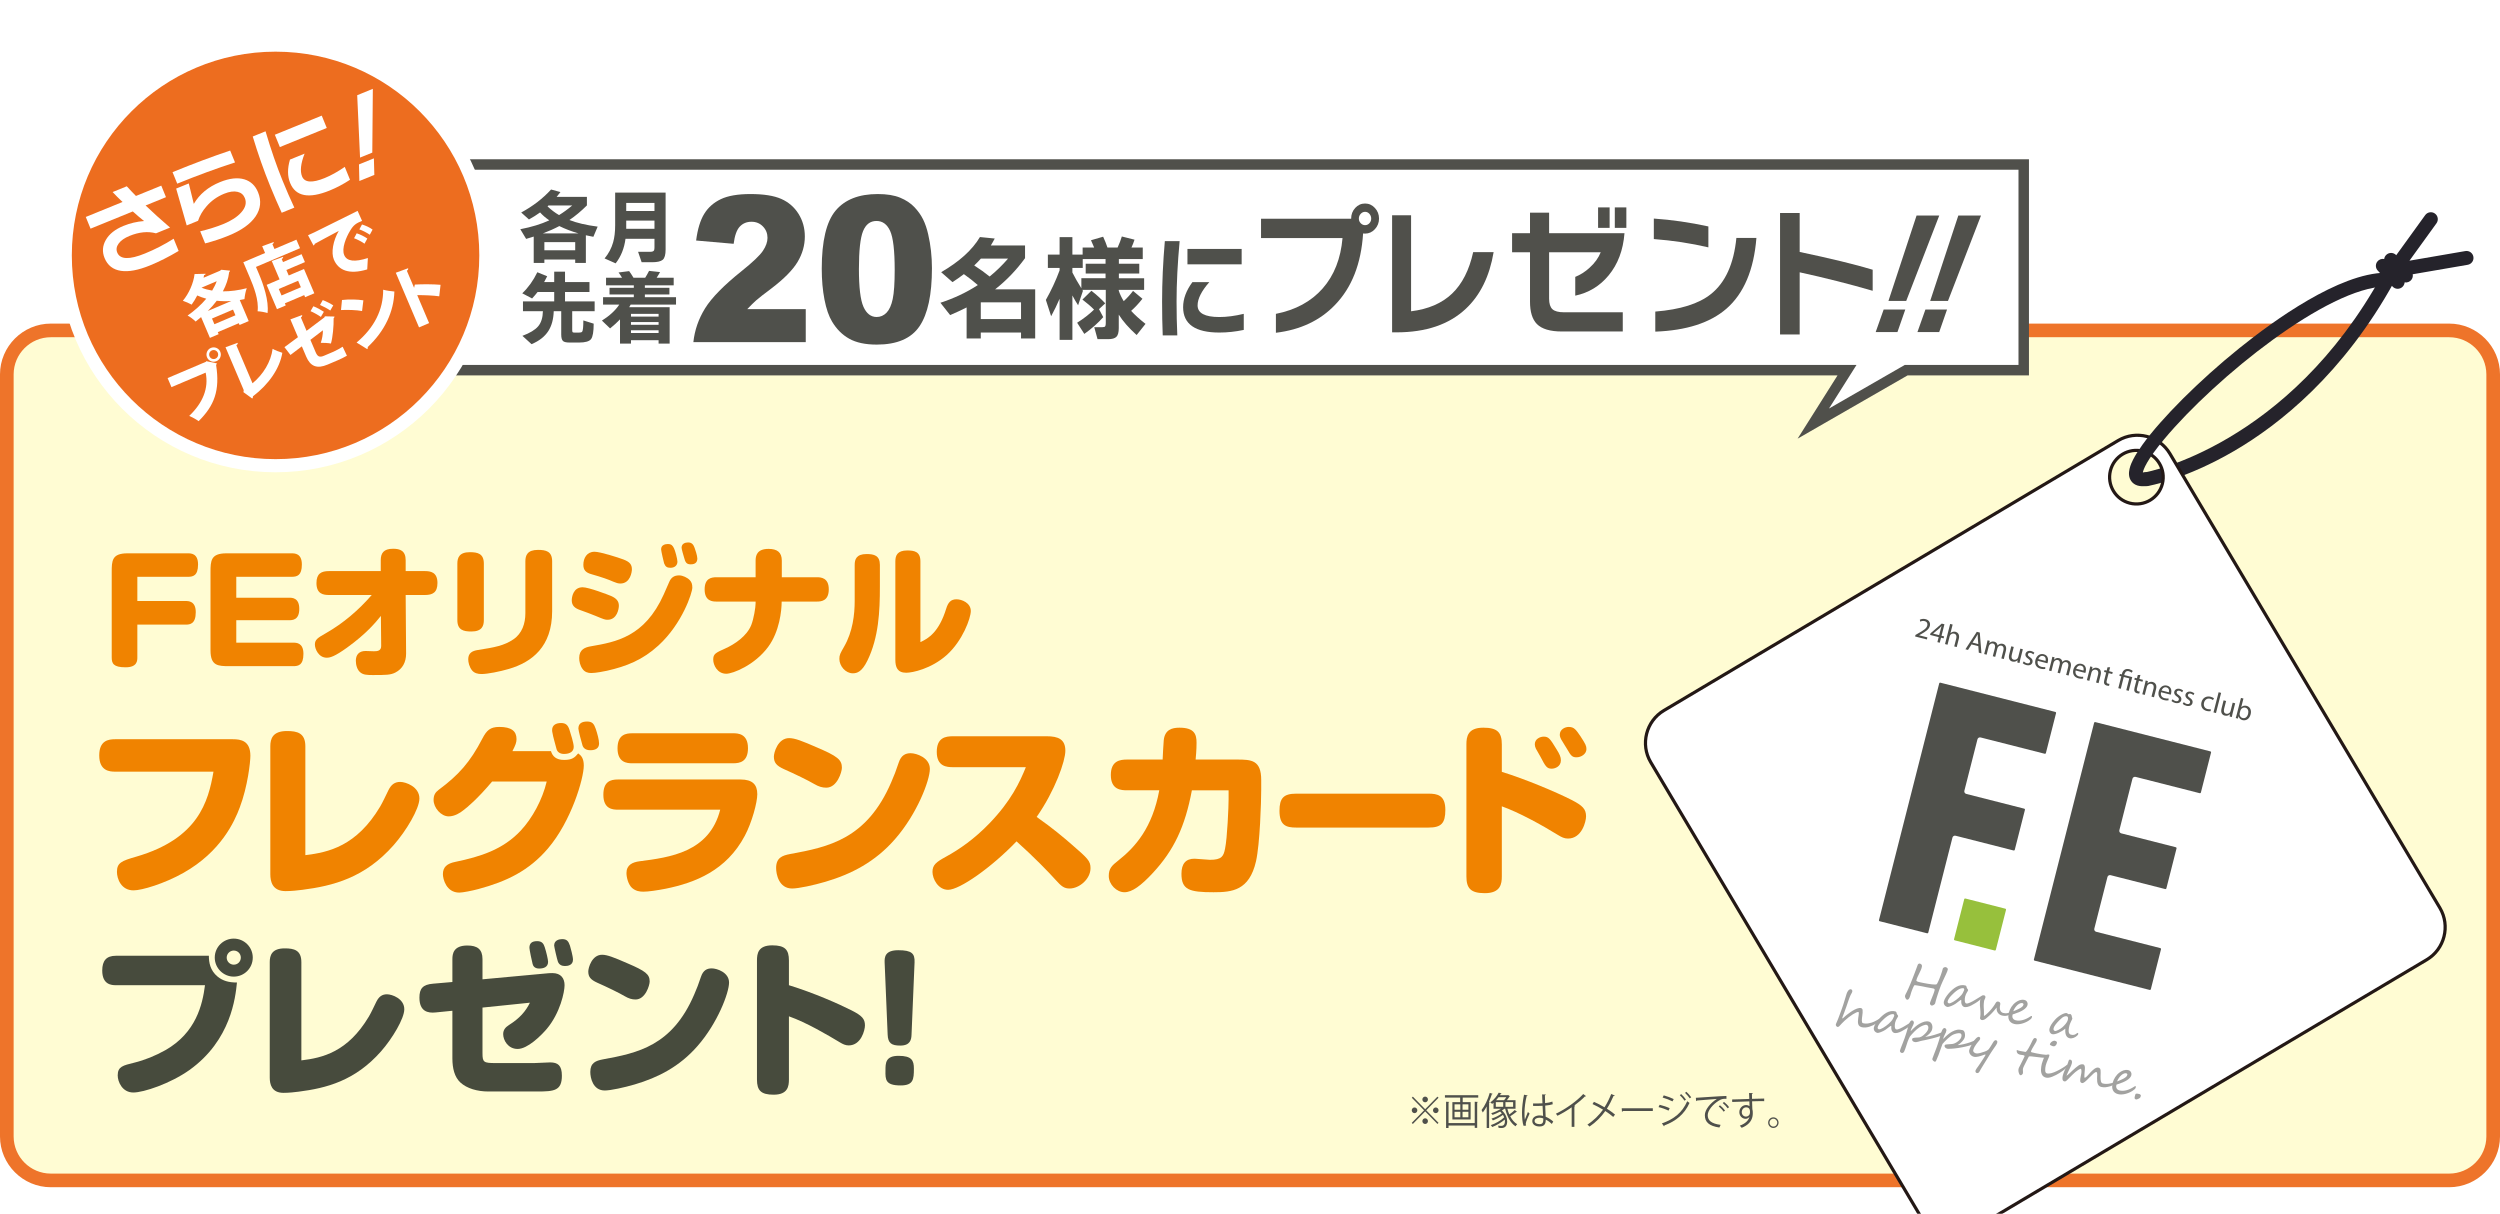 <?xml version="1.0" encoding="UTF-8"?><svg id="_レイヤー_2" xmlns="http://www.w3.org/2000/svg" width="1100" height="534.089" xmlns:xlink="http://www.w3.org/1999/xlink" viewBox="0 0 1100 534.089"><defs><filter id="drop-shadow-1" filterUnits="userSpaceOnUse"><feOffset dx="5.461" dy="5.461"/><feGaussianBlur result="blur" stdDeviation="5.461"/><feFlood flood-color="#231815" flood-opacity=".4"/><feComposite in2="blur" operator="in"/><feComposite in="SourceGraphic"/></filter><filter id="drop-shadow-2" filterUnits="userSpaceOnUse"><feOffset dx="10" dy="10"/><feGaussianBlur result="blur-2" stdDeviation="10"/><feFlood flood-color="#040000" flood-opacity=".2"/><feComposite in2="blur-2" operator="in"/><feComposite in="SourceGraphic"/></filter><filter id="drop-shadow-4" filterUnits="userSpaceOnUse"><feOffset dx="4" dy="4"/><feGaussianBlur result="blur-3" stdDeviation="4"/><feFlood flood-color="#040000" flood-opacity=".2"/><feComposite in2="blur-3" operator="in"/><feComposite in="SourceGraphic"/></filter></defs><g id="_レイヤー_1-2"><g style="opacity:.95;"><rect x="3" y="145.382" width="1094" height="374" rx="19.362" ry="19.362" style="fill:#fffcd1;"/><path d="M1077.638,148.382c9.022,0,16.362,7.34,16.362,16.362V500.019c0,9.022-7.34,16.362-16.362,16.362H22.362c-9.022,0-16.362-7.34-16.362-16.362V164.744c0-9.022,7.34-16.362,16.362-16.362H1077.638m0-6H22.362c-12.299,0-22.362,10.063-22.362,22.362V500.019c0,12.299,10.063,22.362,22.362,22.362H1077.638c12.299,0,22.362-10.063,22.362-22.362V164.744c0-12.299-10.063-22.362-22.362-22.362h0Z" style="fill:#ed6d1f;"/></g><polygon points="890.438 72.382 150.765 72.382 150.765 162.87 812.692 162.87 797.852 186.382 838.726 162.87 890.438 162.87 890.438 72.382" style="fill:#fff; stroke:#50504b; stroke-miterlimit:10; stroke-width:4.603px;"/><g><path d="M253.092,114.207h-13.569v1.493h-4.688v-11.615c-1.23,.403-2.342,.748-3.337,1.031l-2.558-4.263c4.927-.946,9.174-2.25,12.75-3.907-1.608-1.088-2.959-2.247-4.049-3.479-1.468,1.065-3.099,2.094-4.9,3.09l-3.409-3.056c5.161-2.792,9.543-6.165,13.142-10.12l4.121,1.135c-.712,.923-1.27,1.624-1.671,2.096h13.317v3.765c-2.509,2.509-5.08,4.652-7.706,6.427,3.243,1.279,7.386,2.25,12.43,2.914l-1.883,4.474c-.901-.142-2-.367-3.301-.676v12.182h-4.688v-1.493Zm-14.245-11.507h15.7c-3.031-.876-5.85-1.952-8.453-3.231-2.18,1.16-4.594,2.238-7.246,3.231Zm.676,7.424h13.569v-3.587h-13.569v3.587Zm6.463-15.486c1.968-1.207,3.896-2.617,5.792-4.227h-10.444c-.068,.072-.212,.203-.423,.392,1.585,1.515,3.279,2.795,5.076,3.835Z" style="fill:#4f504b;"/><path d="M287.968,105.08h-12.75c-.545,4.191-1.991,7.789-4.333,10.797l-4.868-2.166c1.779-2.132,3.031-4.499,3.765-7.104,.59-2.083,.887-4.58,.887-7.494v-14.382h22.198v25.038c0,2.297-.419,3.806-1.261,4.528-.842,.721-2.396,1.083-4.67,1.083h-4.616l-1.563-4.582h5.292c.968,0,1.549-.225,1.738-.673,.122-.261,.18-.676,.18-1.243v-3.801Zm0-12.252v-3.551h-12.43v3.551h12.43Zm-12.43,7.848h12.43v-3.621h-12.43v3.621Z" style="fill:#4f504b;"/><path d="M243.643,136.939c-.117,3.504-.901,6.391-2.342,8.665-1.59,2.486-4.062,4.427-7.427,5.823l-4.013-3.657c3.292-1.232,5.603-2.628,6.927-4.191s2.027-3.776,2.094-6.641h-8.773v-4.335h13.745v-4.119h-7.314c-.712,.923-1.518,1.871-2.414,2.842l-4.333-2.274c2.648-2.509,4.864-5.598,6.638-9.268l4.333,1.774c-.356,.759-.806,1.612-1.347,2.558h4.436v-4.582h4.76v4.582h10.759v4.369h-10.759v4.119h13.034v4.335h-9.872v8.239c0,.545,.063,.876,.194,.993,.131,.119,.468,.178,1.013,.178h1.671c.779,0,1.279-.131,1.491-.39,.356-.428,.531-2.085,.531-4.972l4.549,1.419c0,3.506-.387,5.767-1.157,6.785s-2.54,1.527-5.31,1.527h-4.049c-1.491,0-2.473-.214-2.945-.64-.545-.473-.82-1.443-.82-2.912v-10.228h-3.301Z" style="fill:#4f504b;"/><path d="M277.488,134.025c-.117,.214-.329,.592-.639,1.137h17.794v16.017h-4.864v-1.491h-12.146v1.491h-4.832v-10.653c-1.252,1.324-2.711,2.65-4.369,3.977l-3.585-3.445c3.387-2.13,5.931-4.474,7.634-7.032h-7.138v-3.267h13.533v-1.207h-10.692v-2.912h10.692v-1.101h-12.218v-3.339h7.035c-.64-1.065-1.148-1.833-1.531-2.308l4.657-.603c.54,.709,1.18,1.682,1.914,2.912h5.152c.518-.804,1.09-1.81,1.702-3.017l4.832,.531c-.405,.759-.901,1.588-1.491,2.486h7.494v3.339h-12.682v1.101h10.8v2.912h-10.8v1.207h13.709v3.267h-19.96Zm12.29,5.292v-1.207h-12.146v1.207h12.146Zm0,3.587v-1.207h-12.146v1.207h12.146Zm0,3.623v-1.207h-12.146v1.207h12.146Z" style="fill:#4f504b;"/></g><g><path d="M455.482,148.929h-6.23v-2.61h-17.71v2.61h-6.23v-13.655c-2.172,1.104-4.59,2.227-7.256,3.364l-4.275-5.421c6.043-1.974,11.531-4.568,16.459-7.782-1.893-1.673-3.937-3.278-6.136-4.819-1.706,1.306-3.381,2.478-5.021,3.515l-4.974-4.368c8.025-4.652,13.715-9.805,17.061-15.462l6.51,.653c-.497,.972-1.069,1.992-1.722,3.062h15.063v5.571c-3.812,5.256-8.2,9.823-13.155,13.705h17.617v21.637Zm-26.823-32.128c2.542,1.64,4.803,3.263,6.785,4.87,2.884-2.343,5.581-4.971,8.091-7.881h-11.947c-.995,1.104-1.97,2.108-2.93,3.012Zm20.594,23.594v-7.38h-17.71v7.38h17.71Z" style="fill:#4f504b;"/><path d="M466.223,131.458c-1.084,2.546-2.324,5.105-3.719,7.681l-2.324-7.178c2.386-4.217,4.399-8.552,6.043-13.002v-1.055h-5.161v-5.872h5.161v-7.681h5.627v7.681h4.508v-3.113h5.068c-.28-.703-.742-1.774-1.395-3.214l5.348-1.556c.773,1.675,1.411,3.264,1.904,4.77h4.465c.804-1.774,1.422-3.397,1.858-4.87l5.581,1.405c-.373,1.172-.824,2.326-1.349,3.465h4.974v5.07h-10.509v2.058h8.973v4.318h-8.973v2.058h11.111v5.12h-11.158v.402c.56,1.607,1.286,3.13,2.184,4.568,1.644-1.539,3.008-3.045,4.092-4.518l4.139,3.463c-1.675,2.11-3.334,3.884-4.974,5.322,1.609,1.774,3.719,3.682,6.323,5.723l-3.906,4.92c-3.47-3.146-6.09-6.14-7.858-8.987v5.925c0,1.873-.35,3.154-1.045,3.84s-1.9,1.03-3.603,1.03h-4.695l-1.442-5.272h3.533c.68,0,1.108-.124,1.279-.375,.171-.253,.257-.729,.257-1.432v-14.609h-10.322l.28,.402-2.137,6.375c-.871-1.339-1.706-2.777-2.511-4.318v19.529h-5.627v-18.073Zm5.627-11.544c1.053,2.108,2.371,4.417,3.948,6.927v-4.419h10.648v-2.058h-8.74v-4.318h8.74v-2.058h-10.042v3.915h-4.555v2.009Zm13.575,19.628c-2.235,2.544-5.006,5.004-8.324,7.38l-3.16-4.92c2.821-1.774,5.301-3.698,7.438-5.773-1.302-1.339-3.008-2.812-5.114-4.419l3.952-3.865c2.137,1.64,4.166,3.482,6.09,5.522l-2.744,2.559,1.862,3.515Z" style="fill:#4f504b;"/><path d="M519.038,106.108c-.898,9.739-1.349,18.575-1.349,26.507,0,5.287,.109,10.273,.326,14.958h-6.416c-.187-4.617-.28-9.57-.28-14.859,0-8.499,.404-17.368,1.209-26.606h6.51Zm28.218,39.055c-3.626,.769-7.205,1.156-10.738,1.156-10.633,0-15.946-3.715-15.946-11.146,0-3.68,1.364-7.363,4.092-11.043h7.438c-3.443,3.915-5.161,7.328-5.161,10.24,0,3.414,3.191,5.12,9.576,5.12,3.253,0,6.836-.468,10.738-1.405v7.077Zm-.929-28.866h-23.85v-6.776h23.85v6.776Z" style="fill:#4f504b;"/></g><g><path d="M606.771,96.166c0,1.809-.605,3.363-1.811,4.667-1.206,1.303-2.646,1.955-4.32,1.955-.312,0-.605-.022-.874-.063-.859,13.326-4.964,23.795-12.326,31.402-6.575,6.893-15.259,10.991-26.043,12.294v-8.323c8.679-1.723,15.543-5.453,20.585-11.191,5.043-5.738,7.952-13.126,8.728-22.164h-35.854v-8.513h39.652v-.063c0-1.806,.591-3.361,1.782-4.667,1.186-1.301,2.636-1.953,4.349-1.953,1.674,0,3.114,.652,4.32,1.953,1.206,1.306,1.811,2.861,1.811,4.667Zm-3.446,0c0-.798-.264-1.491-.786-2.079-.527-.588-1.162-.884-1.899-.884-.742,0-1.381,.295-1.928,.884s-.815,1.281-.815,2.079c0,.801,.268,1.482,.815,2.05,.547,.566,1.186,.852,1.928,.852,.737,0,1.372-.286,1.899-.852,.522-.569,.786-1.25,.786-2.05Z" style="fill:#50504b;"/><path d="M657.2,110.923c-1.791,10.634-5.863,18.938-12.209,24.905-7.356,6.937-17.534,10.405-30.538,10.405h-1.928v-51.516h8.352v42.247c7.552-.923,13.556-3.51,18.013-7.754,4.457-4.247,7.566-10.341,9.314-18.286h8.997Z" style="fill:#50504b;"/><path d="M714.776,102.598c-.581,7.483-2.919,13.683-7.005,18.603-3.856,4.664-8.743,7.63-14.659,8.889v-8.259c2.294-.925,4.398-2.27,6.307-4.037,2.255-2.016,3.891-4.286,4.906-6.81h-22.718v20.431c0,2.184,.488,3.729,1.46,4.635,.976,.903,2.69,1.355,5.14,1.355h25.813v8.45h-26.804c-5.14,0-8.801-1.093-10.978-3.28-2.026-2.058-3.036-5.338-3.036-9.836v-21.754h-7.884v-8.386h7.884v-9.016h8.406v9.016h33.169Zm-6.541-2.333h-5.077v-9.016h5.077v9.016Zm7.361,0h-5.082v-9.016h5.082v9.016Z" style="fill:#50504b;"/><path d="M751.685,108.841c-7.708-1.806-15.709-3.026-24.002-3.656v-9.018c7.903,.547,15.904,1.704,24.002,3.468v9.206Zm21.137-4.161c-1.128,14.083-5.526,24.466-13.195,31.149-7.166,6.221-17.598,9.585-31.3,10.09v-8.828c11.017-.884,19.174-3.446,24.466-7.693,6.346-5.045,10.085-13.282,11.213-24.717h8.816Z" style="fill:#50504b;"/><path d="M823.979,127.947c-10.085-2.941-20.79-5.653-32.12-8.135v27.365h-8.64v-53.469h8.64v17.151c13.585,2.858,24.295,5.465,32.12,7.818v9.27Z" style="fill:#50504b;"/><path d="M838.323,136.206l-3.446,9.9h-9.577l3.505-9.9h9.519Zm14.947-41.363l-14.537,37.58h-7.825l12.379-37.58h9.983Z" style="fill:#50504b;"/><path d="M856.696,136.206l-3.446,9.9h-9.577l3.505-9.9h9.519Zm14.947-41.363l-14.537,37.58h-7.825l12.379-37.58h9.983Z" style="fill:#50504b;"/></g><g><path d="M354.531,150.534h-49.451c.568-5.272,2.286-10.232,5.161-14.879,2.875-4.647,8.263-10.131,16.168-16.453,4.828-3.874,7.918-6.815,9.266-8.827,1.348-2.01,2.022-3.916,2.022-5.723,0-1.951-.666-3.62-2.002-5.004-1.336-1.383-3.017-2.075-5.039-2.075-2.103,0-3.825,.715-5.161,2.142-1.336,1.427-2.229,3.947-2.688,7.558l-16.514-1.441c.65-5.011,1.835-8.921,3.561-11.732,1.726-2.812,4.162-4.968,7.305-6.468,3.143-1.5,7.495-2.249,13.054-2.249,5.798,0,10.309,.715,13.533,2.14,3.224,1.429,5.762,3.622,7.609,6.578,1.847,2.956,2.773,6.269,2.773,9.94,0,3.906-1.06,7.634-3.179,11.188-2.115,3.553-5.969,7.457-11.552,11.71-3.317,2.477-5.538,4.211-6.659,5.199-1.117,.991-2.432,2.288-3.943,3.89h25.735v14.508Z" style="fill:#4f504b;"/><path d="M361.572,118.242c0-12.177,2.03-20.698,6.091-25.564,4.06-4.864,10.244-7.296,18.556-7.296,3.991,0,7.268,.532,9.834,1.594,2.562,1.064,4.653,2.448,6.273,4.152,1.616,1.705,2.891,3.496,3.821,5.376,.934,1.878,1.681,4.071,2.249,6.576,1.104,4.777,1.657,9.759,1.657,14.944,0,11.625-1.819,20.131-5.461,25.519-3.642,5.39-9.915,8.084-18.82,8.084-4.99,0-9.022-.859-12.1-2.578-3.074-1.718-5.599-4.239-7.569-7.558-1.429-2.361-2.542-5.587-3.338-9.68s-1.194-8.616-1.194-13.568Zm16.351,.043c0,8.157,.666,13.73,2.002,16.715,1.336,2.986,3.273,4.479,5.806,4.479,1.673,0,3.122-.633,4.353-1.9,1.226-1.267,2.132-3.269,2.708-6.007,.581-2.739,.873-7.006,.873-12.804,0-8.506-.67-14.223-2.006-17.151-1.332-2.928-3.338-4.391-6.009-4.391-2.725,0-4.694,1.492-5.908,4.479-1.214,2.986-1.819,8.515-1.819,16.583Z" style="fill:#4f504b;"/></g><g><path d="M621.662,482.523l5.408,5.52,5.408-5.52,.477,.485-5.408,5.523,5.408,5.52-.477,.485-5.408-5.52-5.425,5.536-.477-.485,5.427-5.536-5.411-5.523,.477-.485Zm.738,7.261c-.673,0-1.232-.569-1.232-1.253,0-.687,.559-1.256,1.232-1.256,.67,0,1.229,.569,1.229,1.256,0,.719-.591,1.253-1.229,1.253Zm3.441-6.024c0-.684,.556-1.253,1.229-1.253s1.229,.569,1.229,1.253c0,.687-.556,1.256-1.229,1.256-.706,0-1.229-.602-1.229-1.256Zm2.458,9.539c0,.684-.556,1.253-1.229,1.253s-1.229-.569-1.229-1.253c0-.687,.556-1.256,1.229-1.256,.706,0,1.229,.602,1.229,1.256Zm3.444-6.024c.67,0,1.229,.569,1.229,1.256,0,.684-.559,1.253-1.229,1.253-.673,0-1.232-.569-1.232-1.253,0-.719,.591-1.256,1.232-1.256Z" style="fill:#4f504b;"/><path d="M635.771,481.888h14.653v1.071h-6.836v1.989h3.49v7.613h-8.03v-7.613h3.425v-1.989h-6.703v-1.071Zm13.111,12.264v-9.386l1.392,.084c-.016,.117-.098,.199-.311,.234v11.176h-1.082v-1.038h-11.523v1.087h-1.082v-11.544l1.392,.084c-.016,.117-.098,.199-.311,.234v9.068h11.523Zm-8.882-8.231v2.357h2.539v-2.357h-2.539Zm0,3.278v2.392h2.539v-2.392h-2.539Zm6.095-.921v-2.357h-2.572v2.357h2.572Zm0,3.313v-2.392h-2.572v2.392h2.572Z" style="fill:#4f504b;"/><path d="M654.146,486.823c-.539,.989-1.114,1.907-1.722,2.678-.114-.27-.376-.836-.539-1.087,1.409-1.741,2.771-4.654,3.605-7.547l1.297,.42c-.049,.117-.166,.183-.379,.183-.36,1.123-.785,2.242-1.262,3.313l.376,.117c-.033,.117-.114,.185-.311,.218v11.209h-1.065v-9.504Zm9.098,1.022c.229,.869,.507,1.722,.853,2.509,.834-.569,1.817-1.373,2.409-1.959l.967,.82c-.065,.068-.196,.084-.343,.068-.657,.553-1.787,1.354-2.64,1.875,.787,1.539,1.82,2.776,3.082,3.496-.245,.218-.575,.618-.738,.921-2.229-1.439-3.752-4.351-4.556-7.73h-.327c-.33,.267-.706,.518-1.114,.768,1.638,1.422,2.327,3.33,2.327,4.853,0,1.706-.804,2.861-2.46,2.861-.36,0-.834-.016-1.311-.049-.016-.27-.114-.703-.278-.989,.539,.068,1.049,.084,1.376,.084,.428,0,.738-.033,1.049-.283,.395-.286,.624-.921,.624-1.725,0-.234-.016-.501-.065-.768-1.477,1.305-3.689,2.594-5.526,3.294-.147-.267-.409-.618-.638-.836,2.016-.651,4.523-2.073,5.899-3.428-.147-.371-.311-.738-.539-1.09-1.212,.937-3,1.926-4.441,2.444-.131-.234-.379-.602-.591-.804,1.493-.433,3.409-1.387,4.556-2.308-.229-.267-.474-.537-.768-.787-1.065,.586-2.245,1.103-3.31,1.474-.134-.202-.428-.569-.608-.755,1.409-.433,3.049-1.136,4.294-1.956h-3.278v-2.643c-.196,.183-.409,.351-.624,.518-.18-.218-.539-.518-.801-.635,1.736-1.256,3.016-2.962,3.686-4.302l1.294,.218c-.016,.117-.114,.202-.327,.202-.114,.218-.245,.436-.392,.67h3.147c.278,0,.311,0,.458-.068l.804,.537c-.049,.065-.147,.117-.229,.117-.281,.501-.706,1.103-1.131,1.621h3.801v3.765h-3.588Zm-5.081-2.896v2.043h3.245v-2.043h-3.245Zm3.637-.869c.33-.368,.689-.853,.967-1.321h-3.392c-.327,.436-.689,.886-1.082,1.321h3.507Zm3.967,2.913v-2.043h-3.359v2.043h3.359Z" style="fill:#4f504b;"/><path d="M670.385,495.373c-.507-1.204-.703-3.697-.703-5.888,0-2.226,.343-5.022,.886-7.814l1.588,.319c-.033,.166-.196,.283-.425,.3-.591,2.291-.951,5.269-.951,7.212,0,1.27,.016,2.542,.147,3.161,.36-1.003,1.016-2.61,1.36-3.395l.738,.703c-.542,1.136-1.689,3.681-1.689,4.466,0,.234,.049,.485,.163,.804l-1.114,.134Zm4.163-9.855c1.379,.016,2.755,.035,4.131-.065-.065-1.439-.114-2.678-.147-3.915l1.657,.049c-.016,.169-.163,.302-.428,.351,.016,1.071,.049,2.158,.082,3.43,1.297-.134,2.346-.368,3.212-.67l.15,1.172c-.787,.251-1.918,.485-3.313,.602,.065,1.858,.15,3.814,.199,4.885,1.245,.52,2.49,1.341,3.343,2.125l-.64,1.071c-.67-.687-1.638-1.422-2.654-1.907-.016,1.422-.281,3.011-2.738,3.011-1.918,0-3.196-.935-3.196-2.409,0-1.706,1.689-2.458,3.196-2.458,.51,0,1.049,.065,1.558,.215-.052-1.052-.15-2.809-.232-4.449-.507,.033-1.196,.049-1.67,.049h-2.493l-.016-1.087Zm4.493,6.577c-.526-.169-1.082-.302-1.624-.302-1,0-2.196,.368-2.196,1.422,0,.937,.984,1.406,2.18,1.406,1.212,0,1.657-.602,1.657-1.943l-.016-.583Z" style="fill:#4f504b;"/><path d="M697.846,482.305c-.065,.084-.166,.134-.313,.134-.049,0-.098,0-.163-.016-1.262,1.305-3.082,2.828-4.67,4,.131,.049,.327,.15,.392,.183-.033,.101-.18,.202-.36,.218v8.986h-1.196v-8.602c-1.738,1.256-4,2.61-6.245,3.733-.166-.267-.46-.687-.689-.921,4.474-2.109,9.376-5.689,12.013-8.651l1.232,.937Z" style="fill:#4f504b;"/><path d="M701.326,484.798c1.539,.687,3.163,1.523,4.654,2.409,1.049-1.605,2.131-3.714,2.951-5.839l1.608,.67c-.065,.15-.297,.234-.591,.202-.755,1.774-1.82,3.88-2.918,5.588,1.264,.801,2.575,1.706,3.575,2.575l-.787,1.054c-.902-.804-2.131-1.722-3.49-2.61-1.689,2.46-4.147,4.953-6.934,6.844-.196-.251-.657-.654-.935-.836,2.738-1.806,5.245-4.299,6.869-6.61-1.493-.902-3.082-1.757-4.624-2.46l.624-.986Z" style="fill:#4f504b;"/><path d="M713.557,487.643h13.686v1.188h-13.062c-.101,.169-.313,.283-.526,.319l-.098-1.507Z" style="fill:#4f504b;"/><path d="M730.245,486.103c1.474,.335,3.31,.97,4.408,1.507l-.493,1.054c-1.082-.537-2.967-1.204-4.408-1.539l.493-1.022Zm.984,8.182c5.261-1.806,8.98-4.752,11.144-9.738,.245,.218,.738,.586,1,.752-2.196,4.937-6.081,8.081-11.029,9.871,.049,.153-.049,.351-.183,.42l-.932-1.305Zm.817-12.332c1.477,.403,3.278,1.071,4.392,1.64l-.539,1.022c-1.163-.602-2.869-1.272-4.343-1.692l.49-.97Zm7.673-.55c.67,.586,1.605,1.621,2.114,2.425l-.64,.485c-.458-.719-1.409-1.839-2.082-2.441l.608-.469Zm2.278-1.022c.67,.586,1.605,1.64,2.131,2.409l-.64,.485c-.49-.736-1.409-1.806-2.082-2.409l.591-.485Z" style="fill:#4f504b;"/><path d="M746.173,483.025c1.229-.049,11.326-.785,13.457-.801l.016,1.253c-.213-.016-.411-.016-.608-.016-.951,0-1.752,.166-2.801,.853-2.46,1.507-4.836,4.199-4.836,6.359,0,2.34,1.608,3.73,5.67,4.264l-.539,1.172c-4.656-.684-6.392-2.458-6.392-5.436,0-2.36,2.278-5.22,5.278-7.144-1.804,.134-6.637,.501-8.752,.7-.052,.136-.232,.253-.362,.27l-.131-1.474Zm10.621,3.297c.787,.602,1.722,1.588,2.229,2.308l-.621,.52c-.46-.736-1.46-1.774-2.163-2.327l.556-.501Zm1.771-1.471c.804,.602,1.755,1.572,2.229,2.308l-.624,.501c-.441-.668-1.392-1.706-2.163-2.308l.559-.501Z" style="fill:#4f504b;"/><path d="M769.69,483.529c-.016-.371-.068-2.193-.101-2.61l1.689,.065c-.016,.134-.131,.302-.425,.351,0,.202,0,.401,.033,2.158,2.016-.065,4.131-.117,5.359-.134v1.155c-1.395-.033-3.376,0-5.327,.065,.033,1.305,.065,2.509,.114,3.43,.163,.553,.196,1.054,.196,1.757,0,.534-.049,1.155-.163,1.624-.428,1.956-1.836,3.681-4.722,4.85-.213-.283-.572-.703-.834-.954,2.507-.918,3.85-2.308,4.261-3.896h-.016c-.346,.501-.951,.886-1.689,.886-1.458,0-2.755-1.221-2.755-2.929-.016-1.771,1.395-3.128,2.951-3.128,.591,0,1.196,.218,1.526,.52,0-.286-.033-1.406-.065-2.125-1.706,.033-6.885,.215-7.558,.251l-.033-1.106,3.738-.098,3.82-.134Zm.311,5.872c0-.654,0-2.174-1.673-2.174-1.131,.016-1.935,.902-1.951,2.123,0,1.172,.869,1.943,1.82,1.943,1.163,0,1.804-.921,1.804-1.891Z" style="fill:#4f504b;"/><path d="M782.569,493.967c0,1.289-1.033,2.343-2.294,2.343s-2.294-1.054-2.294-2.343,1.033-2.34,2.294-2.34c1.294,0,2.294,1.087,2.294,2.34Zm-.589,0c0-.97-.755-1.738-1.706-1.738-.935,0-1.689,.768-1.689,1.738,0,.954,.755,1.725,1.689,1.725,.984,0,1.706-.804,1.706-1.725Z" style="fill:#4f504b;"/></g><circle cx="115.785" cy="106.916" r="92.534" style="fill:#ed6d1f; filter:url(#drop-shadow-1); stroke:#fff; stroke-miterlimit:10; stroke-width:5.779px;"/><path d="M73.029,86.752l-8.97,3.657c3.134,3.01,6.723,6.249,10.768,9.726l-6.193,2.526c-3.522-.969-7.404-.593-11.641,1.134-2.197,.895-3.785,2.009-4.763,3.33s-1.193,2.649-.647,3.992c1.257,3.081,5.316,3.226,12.183,.425,4.425-1.802,8.639-3.973,12.638-6.513l2.197,5.388c-4.357,2.589-8.571,4.718-12.645,6.381-5.121,2.088-9.365,2.878-12.728,2.374-3.492-.515-5.899-2.395-7.224-5.642-1.114-2.732-.922-5.399,.583-8.001,1.501-2.596,4.078-4.643,7.724-6.129,2.923-1.193,5.945-1.908,9.067-2.148-1.381-1.091-3.033-2.498-4.955-4.216l-18.583,7.577-2.099-5.151,16.171-6.594c-1.686-1.595-3.138-3.051-4.361-4.364l6.234-2.543c1.471,1.62,2.818,3.042,4.033,4.261l11.144-4.543,2.066,5.072Z" style="fill:#fff;"/><path d="M103.408,71.476c-8.127,2.624-16.6,5.738-25.423,9.335l-2.066-5.068c9.361-3.815,17.811-6.981,25.355-9.496l2.133,5.23Zm10.136,13.129c1.528,3.755,1.166,7.295-1.087,10.623-2.257,3.326-6.238,6.155-11.949,8.484-3.3,1.345-6.716,2.472-10.253,3.386l-2.167-5.313c3.868-.948,7.235-2.009,10.106-3.179,3.563-1.454,6.223-3.179,7.973-5.179,1.889-2.113,2.408-4.216,1.554-6.308-.587-1.449-1.644-2.344-3.164-2.698-1.629-.397-3.601-.128-5.907,.811-3.112,1.27-5.715,3.132-7.811,5.582-1.708,1.947-2.942,4.06-3.698,6.34l-4.989,2.035-4.643-16.214,5.553-2.263,2.212,8.992c2.483-4.259,6.325-7.459,11.528-9.579,4.184-1.706,7.773-2.103,10.768-1.202,2.792,.867,4.782,2.758,5.975,5.681Z" style="fill:#fff;"/><path d="M116.838,57.768c2.4,8.116,4.899,15.351,7.491,21.705,1.727,4.236,3.45,8.198,5.173,11.876l-5.553,2.265c-1.671-3.642-3.371-7.574-5.098-11.81-2.777-6.814-5.324-14.06-7.645-21.741l5.632-2.295Zm26.939-1.467l-20.637,8.413-2.212-5.425,20.637-8.413,2.212,5.425Zm10.234,22.798c-2.886,1.896-5.858,3.469-8.913,4.714-9.199,3.751-15.008,2.651-17.439-3.302-1.2-2.95-1.227-6.381-.068-10.292l6.434-2.624c-1.693,4.351-2.069,7.692-1.117,10.025,1.117,2.732,4.436,2.976,9.959,.722,2.814-1.148,5.76-2.786,8.834-4.914l2.31,5.67Z" style="fill:#fff;"/><path d="M164.049,39.089l-.241,28.056-5.388,2.197-1.253-27.447,6.881-2.807Zm.463,30.581l.199,7.286-6.592,2.688-.166-7.299,6.558-2.675Z" style="fill:#fff;"/><g><path d="M97.384,118.692l3.83,.396c-.028,.237-.176,.492-.387,.678-.338,2.905-1.32,5.731-2.772,8.437,3.312,.006,6.875-.449,10.522-1.39-.516,1.279-.903,3.467-1.011,4.798l-2.077,.401,3.943,9.275-4.026,1.712-.335-.789-9.248,3.932,.382,.898-3.835,1.631-3.886-9.14c-.771,.68-1.591,1.318-2.412,1.956-.858-.888-2.428-2.084-3.531-2.641,3.045-2.131,5.916-4.668,8.218-7.412-1.381-.377-2.703-.843-3.978-1.425-.738,1.438-1.564,2.817-2.46,4.033-.934-.534-2.79-1.351-3.868-1.695,2.645-3.147,4.703-7.749,5.149-11.76l4.895-.123c-.016,.265-.296,.512-.701,.62-.063,.38-.138,.732-.229,1.124l7.235-3.076,.584-.44Zm-8.724,7.885c1.435,.578,2.998,1.006,4.688,1.282,.827-1.379,1.522-2.767,2.003-4.128l-6.691,2.846Zm13.121,5.855c-2.209,.168-4.351,.114-6.404-.104-1.168,1.558-2.52,3.063-3.932,4.499l10.336-4.395Zm-7.438,10.228l9.248-3.932-1.064-2.502-9.248,3.932,1.064,2.502Z" style="fill:#fff;"/><path d="M120.765,109.554l9.656-4.105,1.596,3.754-19.393,8.245,1.283,3.019c1.932,4.543,4.487,11.84,3.808,17.267-1.012-.34-3.277-.759-4.375-.772,.619-4.89-1.704-10.807-3.404-14.806l-2.879-6.772,9.574-4.07-1.272-2.991,5.066-1.833c.1,.31-.037,.593-.562,.944l.902,2.122Zm3.786,3.465c.111,.338-.053,.633-.589,.957l.567,1.333,8.16-3.469,1.48,3.481-8.16,3.469,1.03,2.421,6.718-2.855,4.544,10.689-4.053,1.723-.393-.925-8.514,3.619,.393,.925-3.863,1.643-4.544-10.689,5.685-2.417-3.435-8.078,4.973-1.826Zm7.836,13.369l-1.214-2.855-8.514,3.619,1.214,2.855,8.514-3.619Z" style="fill:#fff;"/><path d="M135.533,103.501c.843-.358,2.219-.975,2.93-1.342,3.39-1.698,13.883-6.93,18.881-9.376l1.967,4.398c-2.634,1.056-3.782,1.833-5.275,4.362-1.724,2.821-3.818,7.79-2.581,10.7,1.18,2.774,4.613,3.145,10.409,1.292l-.282,5.002c-8.11,2.453-12.707,.327-14.673-4.297-1.307-3.073-.345-8.364,2.144-12.634-3.424,1.842-8.707,4.601-10.587,5.69,.038,.24-.262,.593-.511,.763l-2.42-4.56Zm21.414-.851c1.481,.462,3.512,1.462,4.678,2.315l-1.252,2.268c-.933-.76-3.348-1.982-4.592-2.416l1.167-2.167Zm2.332-3.882c1.586,.483,3.494,1.342,4.654,2.261l-1.224,2.256c-.977-.71-3.259-1.924-4.596-2.351l1.166-2.166Z" style="fill:#fff;"/><path d="M73.745,166.352l16.864-7.169,.175-.268,4.654,.977c-.066,.221-.188,.465-.358,.667,1.769,11.26-.773,17.896-7.687,24.753-1.038-.78-2.921-1.81-4.134-2.321,5.994-5.695,8.648-12.219,7.227-19.035l-15.041,6.395-1.7-3.998Zm19.028-13.26c1.604-.683,3.465,.068,4.147,1.673,.683,1.605-.068,3.465-1.673,4.147-1.605,.683-3.465-.067-4.148-1.673-.705-1.659,.123-3.488,1.673-4.147Zm3.06,2.136c-.428-1.006-1.591-1.476-2.597-1.048-1.007,.428-1.476,1.591-1.048,2.597,.429,1.007,1.591,1.477,2.598,1.049,1.061-.451,1.452-1.646,1.047-2.598Z" style="fill:#fff;"/><path d="M111.107,168.646c4.758-3.917,8.107-9.484,8.842-15.161,1.124,.68,3.186,1.376,4.275,1.748-1.126,6.87-5.927,13.857-12.928,19.146,.045,.334-.044,.726-.325,.973l-3.854-2.794,.123-.919-8.014-18.85,5.338-1.949c.111,.339-.018,.715-.57,1.077l7.112,16.729Z" style="fill:#fff;"/><path d="M147.18,139.276c.011,.251-.126,.535-.379,.771,.056,3.381-.37,8.347-1.189,11.104-1.191-.232-3.026-.319-4.47-.315,.56-1.555,.969-3.688,.936-5.504l-5.504,4.202,2.313,5.439c.821,1.932,1.72,2.385,3.651,1.563l4.216-1.793c1.007-.428,3.063-1.558,4.016-2.188,.536,1.185,1.319,2.875,1.874,3.955-1.045,.638-2.915,1.529-4.166,2.062l-4.352,1.85c-4.679,1.989-7.57,.778-9.386-3.492l-1.931-4.542-5.002,3.795-2.648-3.434,5.939-4.388-3.331-7.833,5.163-1.907c.135,.393-.099,.749-.542,1.065l2.498,5.875,7.833-5.899,.242-.488,4.219,.103Zm-9.31-4.521c1.477,.528,3.512,1.687,4.631,2.431l-1.318,2.263c-.987-.736-3.305-2.031-4.545-2.531l1.232-2.162Zm4.142-2.724c1.488,.555,3.503,1.593,4.623,2.337l-1.318,2.263c-.987-.735-3.258-1.923-4.511-2.45l1.206-2.149Z" style="fill:#fff;"/><path d="M150.475,131.997c3.028-.356,6.89-.264,9.407,.144l-.569,4.706c-2.475-.457-6.347-.577-9.27-.427l.432-4.423Zm6.419,18.726c7.792-6.525,11.766-14.478,11.699-23.249,1.64,.46,3.417,.636,4.93,.794-.227,8.833-4.199,17.395-11.717,24.413,.073,.322,.01,.702-.205,.953l-4.707-2.911Z" style="fill:#fff;"/><path d="M193.27,130.374c-2.561-.355-6.693-.558-9.689-.504l5.227,12.294-4.434,1.885-10.223-24.045,5.419-1.982c.112,.338-.005,.74-.558,1.104l3.191,7.507,.327-1.424c3.35-.203,8.116-.174,11.316,.103l-.577,5.062Z" style="fill:#fff;"/></g><g style="filter:url(#drop-shadow-2);"><rect x="757.072" y="224.576" width="265.74" height="265.74" rx="16.609" ry="16.609" transform="translate(-57.708 504.835) rotate(-30.723)" style="fill:none; stroke:#231815; stroke-miterlimit:10; stroke-width:.293px;"/><path d="M931.91,199.06c.452-.626,1.143-1.085,1.967-1.223,.619-.108,62.874-11.678,104.272-86.941,.817-1.481,2.681-2.025,4.162-1.206,1.483,.813,2.023,2.678,1.209,4.159-22.386,40.692-50.618,62.979-70.366,74.51-21.507,12.558-37.571,15.403-38.246,15.518-1.668,.284-3.25-.835-3.535-2.504-.145-.846,.07-1.667,.537-2.312Z" style="fill:#25232b;"/><path d="M1035.966,105.167c.711-.983,1.919-1.441,3.074-1.213,.086-.676,.398-1.323,.933-1.826,1.23-1.163,3.17-1.109,4.332,.121l6.504,6.882c.994,1.052,1.118,2.658,.292,3.85l-.035,.048c-.701,.97-1.888,1.429-3.032,1.221-.059,.737-.382,1.457-.97,2.005-1.243,1.149-3.181,1.076-4.331-.164l-6.531-7.046c-.983-1.059-1.091-2.658-.263-3.841l.027-.037Z" style="fill:#25232b;"/><path d="M1040.791,107.202l16.298-22.55c.992-1.372,2.906-1.681,4.278-.689,1.371,.991,1.68,2.907,.689,4.279l-11.896,16.46,24.595-4.233c1.668-.286,3.252,.832,3.538,2.5,.29,1.669-.831,3.253-2.499,3.54l-32,5.507c-1.227,.21-2.459-.341-3.118-1.398-.66-1.057-.613-2.408,.116-3.416Z" style="fill:#25232b;"/><path d="M944.114,188.523l6.31,10.618-8.978,3.724s2.186-4.033-2.726-10.866l5.393-3.476Z" style="fill:#fff;"/><path d="M941.446,202.865c-1.606,6.312-8.025,10.127-14.338,8.521-6.312-1.606-10.127-8.025-8.521-14.338,1.606-6.312,8.025-10.127,14.338-8.521,6.312,1.606,10.127,8.025,8.521,14.338Zm116.321,209.405c7.853-4.667,10.459-14.91,5.792-22.763l-118.794-199.887c-4.667-7.853-14.91-10.459-22.763-5.792l-199.887,118.794c-7.853,4.667-10.459,14.91-5.792,22.763l118.794,199.887c4.667,7.853,14.91,10.459,22.763,5.792l199.887-118.794Z" style="fill:#fff; fill-rule:evenodd; stroke:#231815; stroke-miterlimit:10; stroke-width:1.415px;"/><path d="M832.643,270.046l.172-.675,1.075-.617c2.576-1.446,3.78-2.258,4.104-3.479,.21-.825,.004-1.688-1.208-1.997-.738-.188-1.445,.031-1.899,.248l-.153-.864c.683-.332,1.572-.478,2.509-.24,1.75,.445,2.181,1.832,1.886,2.994-.382,1.499-1.777,2.435-3.908,3.649l-.802,.434-.006,.025,3.648,.928-.232,.912-5.185-1.319Z" style="fill:#4f504b;"/><path d="M842.45,272.541l.563-2.211-3.773-.96,.184-.725,4.943-4.263,1.187,.302-1.284,5.047,1.137,.289-.219,.862-1.137-.289-.563,2.211-1.037-.264Zm.782-3.074l.69-2.711c.108-.425,.229-.846,.362-1.265l-.038-.01c-.37,.411-.66,.71-.98,1.028l-2.689,2.255-.006,.025,2.661,.677Z" style="fill:#4f504b;"/><path d="M848.067,264.526l1.1,.28-.96,3.773,.025,.006c.254-.268,.599-.473,.984-.574,.373-.105,.791-.131,1.204-.026,.812,.207,1.984,1.037,1.453,3.124l-.916,3.598-1.1-.28,.884-3.473c.248-.974,.096-1.891-.942-2.155-.712-.181-1.401,.175-1.754,.725-.101,.134-.154,.293-.208,.506l-.928,3.648-1.1-.28,2.257-8.871Z" style="fill:#4f504b;"/><path d="M857.465,273.542l-1.549,2.426-1.125-.286,5.004-7.693,1.312,.334,.731,9.152-1.162-.296-.225-2.878-2.986-.76Zm2.978-.147l-.208-2.634c-.048-.597-.046-1.129-.047-1.648l-.025-.006c-.252,.468-.52,.945-.813,1.416l-1.444,2.226,2.536,.645Z" style="fill:#4f504b;"/><path d="M864.159,273.369c.159-.624,.277-1.14,.366-1.649l.962,.245-.198,.987,.037,.009c.484-.489,1.183-.883,2.182-.629,.825,.21,1.322,.868,1.403,1.648l.025,.006c.273-.29,.577-.492,.875-.616,.432-.183,.87-.231,1.444-.085,.8,.203,1.853,1.03,1.319,3.13l-.906,3.561-1.075-.273,.871-3.424c.296-1.162,.049-1.97-.838-2.195-.624-.159-1.229,.18-1.554,.669-.088,.137-.177,.328-.227,.527l-.951,3.736-1.074-.273,.922-3.623c.245-.962-.002-1.77-.839-1.983-.687-.175-1.327,.248-1.642,.753-.103,.147-.177,.328-.224,.515l-.928,3.648-1.074-.273,1.122-4.411Z" style="fill:#4f504b;"/><path d="M878.935,280.069c-.159,.624-.287,1.178-.37,1.662l-.974-.248,.189-1.003-.025-.006c-.411,.414-1.211,.889-2.285,.616-.949-.242-1.953-1.056-1.413-3.18l.9-3.536,1.1,.28-.852,3.348c-.293,1.15-.14,2.013,.86,2.267,.738,.188,1.38-.194,1.704-.63,.104-.147,.192-.337,.243-.537l.944-3.711,1.1,.28-1.119,4.398Z" style="fill:#4f504b;"/><path d="M880.474,281.02c.271,.295,.789,.667,1.338,.806,.8,.203,1.276-.101,1.403-.601,.134-.525-.105-.892-.842-1.399-.988-.664-1.348-1.394-1.164-2.119,.248-.974,1.239-1.574,2.538-1.243,.612,.156,1.105,.467,1.391,.753l-.479,.73c-.199-.21-.585-.521-1.148-.665-.65-.165-1.107,.117-1.222,.567-.127,.5,.178,.817,.889,1.317,.947,.667,1.351,1.328,1.122,2.228-.27,1.062-1.286,1.602-2.722,1.236-.662-.168-1.233-.487-1.594-.844l.488-.767Z" style="fill:#4f504b;"/><path d="M886.616,280.774c-.353,1.493,.44,2.347,1.54,2.627,.787,.2,1.297,.184,1.754,.114l-.013,.835c-.432,.077-1.145,.108-2.107-.137-1.862-.474-2.662-1.981-2.198-3.805,.464-1.824,1.904-2.988,3.666-2.539,1.974,.502,2.057,2.373,1.774,3.484-.057,.225-.127,.393-.168,.503l-4.248-1.081Zm3.424,.033c.19-.696,.167-1.859-1.07-2.174-1.112-.283-1.86,.617-2.141,1.357l3.211,.817Z" style="fill:#4f504b;"/><path d="M892.665,280.623c.159-.624,.277-1.14,.366-1.649l.963,.245-.198,.987,.037,.009c.484-.488,1.183-.883,2.183-.628,.824,.21,1.322,.868,1.403,1.648l.026,.006c.273-.29,.577-.492,.875-.616,.433-.183,.87-.231,1.444-.085,.8,.203,1.854,1.03,1.32,3.13l-.906,3.561-1.075-.273,.871-3.424c.296-1.162,.049-1.97-.838-2.195-.624-.159-1.23,.179-1.554,.669-.088,.137-.177,.328-.227,.527l-.951,3.736-1.074-.273,.922-3.623c.245-.962-.002-1.77-.839-1.983-.688-.175-1.327,.248-1.642,.753-.103,.147-.177,.328-.224,.515l-.928,3.648-1.075-.273,1.122-4.411Z" style="fill:#4f504b;"/><path d="M903.292,285.017c-.353,1.493,.441,2.347,1.54,2.627,.787,.2,1.297,.184,1.754,.114l-.013,.835c-.432,.077-1.145,.108-2.107-.137-1.862-.474-2.662-1.981-2.198-3.805,.464-1.824,1.904-2.988,3.666-2.54,1.974,.502,2.057,2.373,1.774,3.484-.057,.225-.126,.394-.168,.503l-4.248-1.081Zm3.424,.033c.19-.696,.167-1.859-1.07-2.174-1.111-.283-1.86,.617-2.141,1.357l3.212,.817Z" style="fill:#4f504b;"/><path d="M909.342,284.867c.159-.624,.277-1.14,.366-1.649l.975,.248-.192,1.015,.026,.006c.446-.498,1.288-.882,2.288-.628,.837,.213,2.01,1.043,1.482,3.117l-.919,3.611-1.1-.28,.887-3.486c.248-.975,.093-1.879-.945-2.143-.724-.184-1.417,.185-1.76,.75-.085,.124-.157,.305-.205,.493l-.925,3.636-1.1-.28,1.122-4.411Z" style="fill:#4f504b;"/><path d="M918.458,283.595l-.442,1.737,1.574,.4-.213,.837-1.574-.4-.83,3.261c-.191,.75-.087,1.228,.525,1.384,.287,.073,.51,.09,.657,.087l-.16,.837c-.235,.033-.588,.01-1.013-.098-.512-.13-.882-.398-1.069-.764-.23-.405-.205-.97-.024-1.682l.839-3.299-.937-.238,.213-.837,.937,.238,.369-1.45,1.148-.014Z" style="fill:#4f504b;"/><path d="M922.049,292.796l1.326-5.21-.851-.216,.213-.837,.851,.216,.083-.325c.407-1.599,1.607-2.398,3.307-1.965,.562,.143,1.18,.486,1.434,.791l-.525,.758c-.215-.254-.648-.538-1.185-.674-1.162-.296-1.706,.43-1.951,1.392l-.076,.3,3.51,.893-1.539,6.047-1.087-.277,1.326-5.21-2.423-.617-1.326,5.21-1.087-.277Z" style="fill:#4f504b;"/><path d="M931.774,286.983l-.442,1.737,1.575,.401-.213,.837-1.575-.401-.83,3.261c-.191,.75-.086,1.229,.526,1.384,.287,.073,.509,.089,.656,.087l-.16,.837c-.234,.034-.587,.01-1.012-.098-.512-.13-.884-.398-1.07-.764-.229-.404-.205-.97-.024-1.682l.839-3.299-.936-.238,.213-.837,.936,.238,.369-1.45,1.148-.014Z" style="fill:#4f504b;"/><path d="M933.727,291.072c.159-.624,.276-1.14,.366-1.649l.974,.248-.191,1.015,.024,.006c.447-.498,1.288-.882,2.289-.628,.836,.213,2.009,1.043,1.481,3.117l-.919,3.611-1.099-.28,.887-3.486c.248-.975,.092-1.879-.945-2.143-.724-.184-1.417,.185-1.76,.75-.085,.124-.158,.305-.206,.493l-.925,3.636-1.099-.28,1.122-4.411Z" style="fill:#4f504b;"/><path d="M940.868,294.579c-.353,1.493,.441,2.347,1.54,2.627,.787,.2,1.297,.184,1.754,.114l-.013,.835c-.432,.077-1.145,.108-2.107-.137-1.862-.474-2.662-1.981-2.198-3.805,.464-1.824,1.904-2.988,3.666-2.54,1.974,.502,2.057,2.373,1.774,3.484-.057,.225-.126,.394-.168,.503l-4.248-1.081Zm3.424,.033c.19-.696,.167-1.859-1.07-2.174-1.111-.283-1.86,.617-2.141,1.357l3.212,.817Z" style="fill:#4f504b;"/><path d="M945.932,297.676c.271,.295,.788,.666,1.338,.806,.8,.203,1.276-.101,1.403-.601,.134-.525-.106-.892-.842-1.399-.988-.664-1.348-1.394-1.164-2.119,.248-.974,1.239-1.574,2.537-1.243,.612,.156,1.106,.467,1.392,.753l-.479,.73c-.199-.21-.585-.521-1.148-.665-.65-.165-1.108,.117-1.222,.567-.127,.5,.178,.817,.889,1.317,.947,.667,1.351,1.328,1.122,2.227-.27,1.062-1.285,1.602-2.722,1.236-.662-.168-1.233-.487-1.594-.844l.488-.767Z" style="fill:#4f504b;"/><path d="M950.878,298.935c.271,.295,.789,.667,1.338,.806,.8,.203,1.276-.101,1.403-.601,.134-.525-.105-.892-.842-1.399-.988-.664-1.348-1.394-1.164-2.119,.248-.974,1.239-1.574,2.539-1.243,.612,.156,1.105,.467,1.391,.753l-.479,.73c-.199-.21-.585-.521-1.148-.665-.65-.165-1.107,.117-1.221,.567-.127,.5,.177,.817,.888,1.317,.947,.667,1.352,1.328,1.123,2.228-.27,1.062-1.286,1.602-2.722,1.236-.662-.168-1.233-.487-1.594-.844l.487-.768Z" style="fill:#4f504b;"/><path d="M962.706,302.902c-.325,.077-1.014,.115-1.826-.092-1.824-.464-2.696-2.003-2.226-3.852,.474-1.862,2.091-2.886,4.065-2.384,.65,.165,1.183,.473,1.444,.7l-.466,.786c-.225-.217-.601-.459-1.201-.612-1.387-.353-2.398,.48-2.719,1.742-.356,1.399,.325,2.49,1.524,2.796,.624,.159,1.078,.101,1.426,.043l-.022,.872Z" style="fill:#4f504b;"/><path d="M966.191,294.584l1.1,.28-2.257,8.871-1.1-.28,2.257-8.871Z" style="fill:#4f504b;"/><path d="M972.362,303.843c-.159,.624-.287,1.178-.37,1.662l-.975-.248,.189-1.003-.026-.006c-.411,.414-1.21,.889-2.285,.616-.949-.242-1.954-1.056-1.413-3.18l.9-3.536,1.1,.28-.852,3.348c-.293,1.15-.14,2.013,.859,2.267,.738,.188,1.38-.194,1.704-.63,.105-.146,.192-.337,.243-.537l.944-3.711,1.1,.28-1.119,4.398Z" style="fill:#4f504b;"/><path d="M973.716,305.944c.129-.406,.311-1.012,.447-1.549l1.86-7.309,1.087,.277-.966,3.798,.024,.006c.56-.576,1.37-.835,2.345-.587,1.499,.382,2.244,1.901,1.763,3.734-.55,2.162-2.185,2.89-3.534,2.546-.875-.223-1.489-.738-1.735-1.652l-.038-.01-.304,.987-.949-.242Zm1.754-2.135c-.035,.138-.046,.281-.052,.413,.018,.816,.522,1.503,1.322,1.707,1.149,.292,2.075-.47,2.428-1.857,.308-1.212-.052-2.408-1.227-2.707-.75-.191-1.58,.144-2.018,.924-.056,.119-.132,.259-.177,.434l-.277,1.087Z" style="fill:#4f504b;"/><path d="M847.037,416.6c-.05,.253-.147,.556-.293,.913-.146,.357-.322,.761-.529,1.212-.207,.452-.435,.938-.685,1.459-.251,.521-.506,1.07-.767,1.647s-.518,1.174-.77,1.79c-.252,.616-.485,1.239-.696,1.869-.02,.047-.067,.181-.142,.405s-.167,.499-.277,.828c-.109,.33-.23,.696-.362,1.099-.132,.404-.262,.814-.39,1.23-.128,.416-.248,.825-.362,1.227-.113,.401-.202,.76-.267,1.074-.039,.181-.126,.342-.262,.485-.135,.142-.288,.263-.457,.363-.169,.101-.334,.172-.496,.216s-.291,.052-.388,.028c-.083-.021-.171-.064-.265-.128s-.179-.145-.254-.24c-.075-.097-.13-.21-.167-.341-.037-.13-.044-.27-.02-.418,.021-.113,.08-.301,.178-.568,.097-.266,.216-.576,.357-.929s.295-.732,.46-1.135c.165-.403,.32-.796,.465-1.178s.271-.74,.378-1.073c.107-.334,.18-.606,.219-.817,.028-.169-.005-.312-.101-.428-.096-.115-.226-.195-.392-.237-.221-.056-.516-.117-.886-.182-.37-.065-.754-.132-1.152-.2-.399-.067-.784-.137-1.156-.206-.372-.069-.676-.133-.91-.193-.049-.012-.181-.04-.398-.085-.217-.045-.477-.094-.779-.149-.303-.055-.623-.112-.96-.172s-.656-.114-.957-.161c-.3-.047-.56-.082-.779-.105s-.351-.028-.398-.019c-.049,.017-.114,.092-.194,.221-.082,.13-.168,.293-.262,.485-.094,.193-.192,.412-.293,.654-.102,.242-.2,.483-.294,.72s-.179,.466-.257,.684-.139,.404-.185,.554c-.118,.405-.234,.804-.348,1.197-.115,.393-.243,.738-.384,1.032-.141,.296-.304,.522-.488,.681-.184,.16-.4,.208-.649,.144-.09-.023-.188-.098-.296-.224-.107-.126-.204-.275-.29-.443-.086-.169-.154-.34-.205-.516-.051-.175-.064-.325-.039-.451,.02-.136,.065-.286,.137-.451,.072-.166,.151-.334,.238-.503s.173-.332,.256-.486c.084-.156,.151-.289,.202-.401,.211-.425,.44-.915,.689-1.474,.249-.558,.507-1.162,.775-1.81,.268-.65,.544-1.331,.829-2.046,.284-.714,.569-1.442,.853-2.182,.284-.74,.564-1.48,.841-2.219,.276-.739,.543-1.458,.802-2.158,.028-.08,.078-.162,.15-.243,.072-.081,.157-.148,.255-.2,.098-.053,.205-.084,.322-.095,.117-.01,.231,.009,.343,.06,.316,.146,.533,.318,.653,.513,.119,.197,.158,.436,.115,.719-.08,.487-.234,.99-.462,1.51-.228,.519-.473,1.041-.734,1.562-.262,.523-.511,1.04-.748,1.553-.238,.513-.406,1.011-.507,1.493-.018,.098,.012,.185,.089,.26,.076,.074,.174,.141,.291,.2s.24,.11,.37,.15,.243,.072,.34,.097c.145,.037,.425,.101,.839,.192,.415,.09,.897,.189,1.447,.296s1.13,.21,1.741,.311c.61,.1,1.184,.18,1.721,.24,.537,.059,.998,.086,1.385,.082,.387-.004,.635-.059,.743-.164,.068-.064,.161-.208,.28-.431,.119-.223,.258-.507,.415-.85,.157-.342,.324-.731,.501-1.168,.178-.437,.356-.901,.537-1.391,.18-.491,.353-.998,.518-1.518,.166-.521,.313-1.036,.443-1.547,.016-.062,.066-.134,.149-.216s.186-.155,.31-.219c.123-.064,.257-.113,.401-.147,.145-.033,.289-.03,.434,.007,.097,.025,.202,.068,.315,.13s.217,.138,.312,.228,.168,.193,.219,.31c.051,.116,.063,.244,.035,.383Z" style="fill:#a2a2a0;"/><path d="M862.05,428.75c-.06,.235-.191,.469-.393,.701-.203,.231-.415,.437-.637,.615-.584,.477-1.176,.898-1.772,1.265-.597,.366-1.193,.706-1.787,1.018-.621,.329-1.214,.556-1.78,.684-.565,.128-1.049,.14-1.449,.039-.173-.044-.333-.129-.482-.255-.148-.125-.279-.274-.393-.447-.114-.172-.206-.363-.274-.572-.069-.209-.109-.417-.122-.627-.008-.112-.009-.238-.002-.381,.006-.141,.01-.273,.012-.394,.001-.121-.005-.226-.019-.314-.015-.088-.042-.137-.084-.148-.028-.007-.098,.022-.21,.089s-.248,.157-.404,.267c-.157,.111-.327,.237-.51,.378-.183,.141-.363,.277-.54,.408-.177,.132-.337,.253-.479,.364-.143,.111-.254,.194-.333,.247-.276,.187-.592,.37-.95,.547-.357,.177-.71,.332-1.056,.465-.347,.133-.659,.234-.938,.302-.278,.069-.476,.088-.594,.058-.262-.067-.506-.174-.729-.322s-.407-.33-.551-.543c-.144-.214-.243-.455-.295-.727-.052-.271-.039-.561,.04-.872,.13-.511,.381-1.069,.751-1.673,.371-.605,.81-1.203,1.317-1.794,.507-.592,1.058-1.145,1.652-1.659,.594-.515,1.184-.936,1.768-1.266,.677-.379,1.346-.615,2.007-.709,.66-.093,1.304-.059,1.932,.101,.118,.03,.213,.08,.288,.15,.074,.071,.132,.152,.175,.243,.043,.092,.077,.191,.101,.296s.049,.213,.073,.322c.012,.069,.053,.154,.124,.252,.07,.099,.144,.201,.22,.304,.077,.105,.141,.204,.195,.298,.053,.095,.071,.176,.053,.246-.037,.144-.108,.297-.211,.459s-.219,.349-.346,.563c-.129,.214-.26,.461-.393,.738-.134,.279-.249,.609-.345,.988-.064,.25-.113,.538-.149,.867-.037,.33-.044,.65-.023,.96,.02,.31,.078,.581,.174,.811,.096,.231,.241,.371,.434,.42,.235,.06,.487,.052,.756-.023,.27-.075,.587-.194,.952-.359,.815-.367,1.607-.794,2.378-1.282,.771-.487,1.556-.968,2.353-1.443,.138-.082,.256-.111,.353-.086,.159,.04,.207,.185,.144,.433Zm-7.8-3.253c.004-.014,.003-.055-.002-.122-.005-.067-.02-.14-.044-.216-.025-.076-.06-.148-.105-.215-.046-.066-.103-.109-.172-.126l-.021-.005c-.263-.037-.557-.021-.884,.046-.326,.068-.689,.207-1.088,.419-.399,.211-.838,.502-1.315,.874s-.993,.84-1.549,1.404c-.169,.171-.353,.356-.556,.559-.203,.202-.404,.431-.605,.685-.201,.255-.386,.532-.555,.835-.169,.303-.299,.634-.39,.993-.054,.214-.018,.397,.109,.546,.128,.151,.274,.247,.44,.289,.172,.044,.421,.006,.746-.114,.325-.12,.688-.296,1.089-.528,.401-.233,.821-.509,1.259-.828s.855-.656,1.25-1.011c.396-.355,.751-.713,1.068-1.074,.315-.36,.555-.701,.717-1.02,.047-.099,.102-.215,.166-.35,.063-.134,.125-.269,.186-.405,.06-.135,.114-.261,.162-.378s.079-.202,.093-.257Z" style="fill:#a2a2a0;"/><path d="M874.914,435.819c-.025,.098-.089,.197-.192,.3-.104,.102-.234,.199-.39,.292s-.33,.179-.523,.259c-.194,.079-.388,.142-.584,.188-.453,.106-.899,.147-1.338,.122-.439-.023-.863-.098-1.272-.225-.3-.091-.593-.241-.878-.449-.286-.209-.528-.462-.729-.759-.199-.298-.344-.635-.431-1.014-.087-.379-.086-.785,.002-1.219-.032,.037-.083,.096-.156,.176-.071,.081-.173,.197-.303,.347-.131,.151-.292,.341-.487,.572-.196,.23-.432,.504-.712,.822-.279,.319-.571,.629-.876,.931-.305,.3-.601,.584-.889,.848-.288,.266-.559,.503-.81,.71-.251,.208-.46,.379-.627,.514-.214,.173-.42,.305-.619,.394-.2,.089-.38,.148-.542,.176s-.3,.039-.417,.032c-.115-.007-.204-.019-.266-.035-.077-.019-.153-.059-.23-.119-.077-.061-.147-.128-.213-.203-.066-.076-.119-.158-.163-.246-.045-.089-.067-.174-.069-.255,.046-.209,.087-.447,.122-.714,.035-.266,.06-.573,.074-.919,.014-.346,.012-.73-.005-1.154s-.052-.896-.103-1.416c-.125-1.07-.161-2.013-.107-2.831,.053-.817,.148-1.492,.284-2.024,.098-.387,.287-.67,.569-.848,.28-.178,.611-.219,.991-.122,.276,.07,.446,.209,.511,.417,.065,.208,.065,.436,.002,.684-.053,.207-.136,.404-.249,.587-.113,.185-.196,.38-.249,.587-.028,.111-.057,.285-.089,.524-.032,.239-.058,.501-.081,.791-.021,.289-.037,.585-.043,.888-.008,.304-0,.571,.021,.805,.038,.429,.064,.85,.076,1.26,.013,.412,.019,.789,.016,1.129-.002,.342-.004,.632-.006,.871-.003,.238,0,.403,.007,.492,.052,.022,.15-.013,.29-.102s.301-.21,.484-.362c.182-.152,.381-.328,.597-.527,.216-.199,.425-.4,.628-.602,.201-.201,.391-.396,.568-.583s.321-.347,.436-.479c.155-.174,.33-.387,.526-.638,.197-.251,.395-.516,.594-.792s.386-.549,.561-.817c.174-.267,.317-.505,.429-.713,.164-.296,.348-.502,.554-.615,.205-.113,.478-.119,.82-.017,.103,.026,.206,.072,.307,.138,.1,.066,.186,.152,.254,.258,.068,.105,.115,.229,.141,.373,.026,.142,.017,.303-.028,.483-.125,.52-.185,.988-.182,1.405,.005,.417,.063,.779,.176,1.087,.113,.309,.273,.562,.479,.762,.207,.199,.453,.343,.741,.431,.286,.088,.612,.142,.979,.162,.366,.019,.705-.005,1.018-.073,.311-.067,.588-.129,.83-.186,.242-.056,.432-.063,.567-.021,.165,.049,.231,.136,.2,.26Z" style="fill:#a2a2a0;"/><path d="M884.02,437.662c-.062,.242-.218,.481-.47,.719-.252,.237-.587,.489-1.009,.758-.482,.304-.995,.569-1.538,.795-.543,.226-1.087,.403-1.635,.532s-1.089,.202-1.623,.221c-.534,.019-1.032-.031-1.496-.149-1.085-.276-1.834-.838-2.251-1.686-.417-.849-.454-1.947-.111-3.294,.109-.428,.259-.855,.448-1.282,.19-.425,.414-.837,.673-1.235,.259-.397,.553-.771,.881-1.122,.329-.35,.686-.664,1.073-.94,.241-.167,.504-.332,.787-.495,.285-.163,.587-.297,.908-.403s.66-.172,1.017-.199,.728,.008,1.115,.107c.276,.07,.511,.188,.705,.351,.193,.164,.345,.348,.455,.551,.11,.205,.178,.421,.205,.648s.015,.442-.036,.642c-.107,.421-.33,.819-.668,1.193-.337,.374-.77,.728-1.296,1.06-.525,.334-1.135,.645-1.827,.937-.692,.29-1.449,.563-2.271,.818-.111,.031-.223,.066-.337,.107s-.183,.111-.207,.207c-.053,.207-.08,.432-.083,.673-.003,.243,.044,.476,.141,.704,.097,.227,.252,.434,.466,.62s.51,.328,.891,.425c.482,.123,.995,.17,1.535,.143,.54-.028,1.086-.119,1.637-.273,.549-.154,1.1-.364,1.649-.629,.549-.264,1.076-.568,1.583-.91,.283-.185,.49-.261,.621-.228,.075,.019,.119,.079,.131,.177,.013,.099-.009,.252-.061,.459Zm-3.682-5.648c.019-.075,.016-.151-.009-.223s-.063-.138-.111-.194-.102-.105-.161-.146c-.06-.04-.113-.067-.162-.079-.304-.077-.642-.048-1.016,.089-.372,.137-.747,.364-1.121,.679-.375,.317-.733,.714-1.076,1.194-.343,.48-.632,1.02-.865,1.622,.112-.038,.263-.095,.451-.172,.189-.076,.393-.162,.612-.258s.439-.192,.658-.291,.418-.191,.595-.278c.386-.189,.71-.361,.971-.519,.261-.158,.475-.31,.64-.456,.165-.144,.294-.296,.386-.453,.091-.156,.16-.329,.208-.515Z" style="fill:#a2a2a0;"/><path d="M904.448,444.924c-.028,.11-.083,.23-.164,.361-.081,.129-.188,.256-.322,.375-.179,.184-.399,.36-.659,.534-.261,.172-.541,.318-.84,.437s-.612,.2-.939,.241c-.327,.042-.649,.023-.966-.058-.415-.106-.748-.29-1.001-.552-.253-.263-.448-.583-.584-.96-.136-.376-.22-.796-.253-1.262-.033-.464-.033-.946-.002-1.445-.416,.364-.888,.712-1.417,1.04-.529,.329-1.06,.611-1.595,.847-.534,.235-1.046,.406-1.533,.515-.487,.108-.896,.119-1.227,.035-.222-.056-.42-.166-.596-.328-.176-.163-.317-.357-.426-.583-.108-.226-.175-.471-.203-.737-.029-.264-.009-.531,.06-.801s.163-.547,.284-.832c.12-.286,.278-.586,.472-.9,.194-.316,.427-.651,.697-1.009,.272-.357,.592-.742,.962-1.156,.413-.469,.871-.894,1.373-1.278,.503-.383,.997-.706,1.483-.969,.486-.262,.933-.455,1.342-.575s.725-.152,.945-.096c.062,.016,.129,.048,.202,.096s.148,.098,.226,.151,.155,.102,.227,.146c.074,.045,.138,.074,.194,.088,.054,.014,.113,.016,.175,.005s.124-.024,.188-.041c.062-.017,.125-.032,.188-.046s.122-.014,.177,0c.082,.021,.165,.071,.247,.151,.083,.08,.159,.175,.226,.284s.122,.227,.163,.356c.041,.128,.061,.247,.062,.358-.004,.131,.01,.232,.04,.302,.029,.07,.06,.136,.093,.195,.032,.06,.056,.127,.071,.2s.004,.179-.031,.318c-.018,.069-.079,.208-.184,.416-.104,.21-.224,.453-.356,.731-.134,.279-.266,.571-.394,.876-.13,.306-.228,.589-.295,.852-.188,.739-.3,1.354-.336,1.845-.038,.491-.018,.891,.058,1.2s.199,.542,.368,.696c.171,.153,.366,.259,.588,.315,.525,.133,.978,.153,1.358,.059,.381-.094,.747-.285,1.099-.57,.1-.077,.189-.147,.262-.208,.075-.062,.14-.086,.195-.072,.096,.025,.176,.085,.235,.181,.061,.096,.08,.186,.059,.269Zm-4.617-6.095c.132-.518,.149-.911,.052-1.178-.097-.268-.247-.428-.446-.478-.173-.044-.356-.055-.549-.035s-.382,.063-.567,.126c-.186,.062-.36,.14-.523,.231s-.301,.184-.413,.281c-.223,.179-.461,.387-.716,.623-.255,.237-.515,.488-.777,.752-.262,.264-.517,.538-.765,.82-.249,.283-.476,.561-.682,.836-.207,.276-.384,.542-.53,.803-.148,.261-.249,.502-.306,.723-.083,.325-.087,.601-.013,.829,.074,.229,.284,.386,.63,.474,.118,.03,.308,0,.574-.09,.265-.091,.557-.217,.875-.38,.316-.162,.633-.344,.949-.547,.316-.202,.585-.404,.805-.605,.238-.212,.483-.447,.737-.706s.493-.529,.72-.81c.226-.28,.422-.563,.59-.849,.168-.284,.286-.558,.353-.82Z" style="fill:#a2a2a0;"/><path d="M817.997,438.35c-.037,.144-.198,.346-.484,.604-.108,.105-.24,.219-.396,.341-.156,.122-.318,.245-.486,.368-.167,.123-.331,.237-.49,.344s-.299,.195-.421,.267c-.504,.306-1.028,.589-1.572,.847-.544,.259-1.094,.474-1.648,.646-.555,.172-1.113,.281-1.673,.33s-1.107,.009-1.641-.12c-.408-.104-.749-.271-1.025-.503s-.46-.541-.553-.925-.132-.799-.114-1.243c.017-.443,.06-.914,.128-1.412,.012-.078,.031-.195,.056-.351s.052-.327,.081-.514,.055-.382,.076-.582,.035-.384,.041-.553c.006-.167-.001-.307-.02-.418s-.057-.174-.112-.188c-.214-.054-.544,.014-.99,.205-.446,.192-.95,.465-1.51,.819-.56,.353-1.147,.765-1.76,1.235-.612,.469-1.196,.957-1.751,1.463-.486,.435-.939,.88-1.36,1.337-.421,.455-.789,.853-1.103,1.192-.163,.15-.32,.245-.469,.283-.15,.039-.249,.052-.297,.04-.111-.028-.216-.082-.317-.163-.1-.081-.187-.174-.259-.281s-.124-.222-.155-.343c-.031-.123-.034-.235-.008-.339,.023-.09,.076-.233,.159-.428,.083-.196,.177-.417,.284-.661,.107-.246,.216-.499,.326-.761,.111-.262,.21-.507,.298-.736,.164-.444,.347-.931,.548-1.461,.201-.53,.4-1.065,.597-1.608,.197-.542,.387-1.073,.57-1.592,.184-.52,.344-.991,.481-1.412,.042-.137,.099-.317,.171-.541,.072-.225,.149-.472,.233-.741,.083-.269,.17-.554,.261-.855s.18-.592,.267-.876c.087-.283,.167-.549,.241-.798,.075-.25,.138-.46,.188-.631,.056-.191,.114-.368,.174-.53,.059-.161,.125-.319,.197-.474,.072-.154,.158-.305,.259-.453,.1-.147,.219-.305,.359-.477,.044-.055,.106-.112,.188-.173,.081-.06,.17-.111,.265-.153s.195-.073,.3-.094c.105-.022,.205-.02,.302,.005,.2,.051,.361,.177,.483,.377s.147,.441,.075,.725c-.023,.09-.069,.207-.139,.351s-.146,.292-.229,.444-.162,.296-.238,.435c-.076,.139-.13,.244-.163,.317-.127,.269-.258,.581-.393,.937-.134,.356-.269,.719-.404,1.089-.135,.371-.263,.737-.384,1.1s-.23,.687-.324,.971c-.105,.326-.21,.63-.315,.913-.105,.283-.209,.563-.313,.841-.104,.279-.207,.561-.31,.848s-.211,.596-.324,.927c-.178,.499-.348,.935-.51,1.31-.161,.375-.277,.7-.348,.977-.01,.041-0,.096,.031,.163,.031,.066,.063,.104,.098,.112l.041,.01c.082-.059,.19-.154,.325-.281s.288-.264,.458-.412,.348-.304,.533-.467c.185-.162,.364-.31,.537-.442,.174-.133,.363-.277,.569-.435,.205-.157,.418-.314,.638-.472s.444-.313,.671-.469c.227-.155,.446-.299,.655-.428,.269-.16,.564-.324,.887-.492,.322-.167,.651-.311,.987-.433,.336-.12,.665-.206,.986-.257,.322-.05,.614-.042,.876,.025,.048,.012,.109,.043,.181,.091,.073,.047,.142,.107,.208,.179,.066,.072,.125,.153,.175,.243,.05,.091,.08,.188,.091,.293,.043,.408,.049,.807,.016,1.195-.033,.388-.078,.796-.135,1.223-.049,.363-.096,.737-.142,1.122-.047,.386-.071,.74-.072,1.063s.034,.597,.105,.821c.072,.224,.201,.359,.388,.407,.85,.216,1.713,.234,2.59,.052,.465-.094,.872-.197,1.22-.307,.348-.11,.677-.232,.987-.366,.31-.135,.623-.29,.941-.467,.317-.177,.685-.381,1.105-.613,.826-.444,1.295-.652,1.405-.624,.104,.026,.119,.18,.047,.464Z" style="fill:#a2a2a0;"/><path d="M831.26,440.169c-.06,.235-.191,.469-.393,.701-.202,.231-.415,.437-.637,.615-.585,.477-1.176,.898-1.772,1.265-.597,.366-1.193,.706-1.787,1.018-.621,.329-1.214,.556-1.78,.684-.566,.128-1.049,.14-1.45,.038-.172-.044-.333-.128-.481-.255-.148-.125-.279-.274-.393-.447-.114-.172-.206-.363-.274-.572-.069-.209-.109-.417-.122-.627-.008-.112-.009-.238-.002-.381,.006-.141,.01-.273,.012-.394,.001-.121-.005-.226-.019-.314-.015-.088-.042-.137-.084-.148-.028-.007-.098,.022-.21,.089s-.248,.157-.404,.267c-.157,.111-.327,.237-.51,.378-.183,.141-.363,.277-.54,.408-.177,.132-.337,.253-.479,.364-.143,.111-.254,.194-.333,.247-.276,.187-.592,.37-.95,.547-.357,.177-.71,.332-1.056,.465-.347,.133-.659,.234-.938,.302-.278,.069-.476,.088-.594,.058-.262-.067-.506-.174-.729-.322s-.407-.33-.551-.543c-.144-.214-.243-.455-.295-.727-.052-.271-.039-.561,.04-.872,.13-.511,.381-1.069,.751-1.673,.371-.605,.81-1.203,1.317-1.794,.507-.592,1.058-1.145,1.652-1.659,.594-.515,1.184-.936,1.768-1.266,.677-.379,1.346-.615,2.007-.709,.66-.093,1.304-.059,1.932,.101,.118,.03,.213,.08,.288,.15,.074,.071,.132,.152,.175,.243,.043,.092,.077,.191,.101,.296s.049,.213,.073,.322c.012,.069,.053,.154,.124,.252,.07,.099,.144,.201,.22,.304,.077,.105,.141,.204,.195,.298,.053,.095,.071,.176,.053,.246-.037,.144-.107,.298-.211,.459-.104,.161-.219,.349-.347,.562-.128,.214-.259,.461-.392,.739-.134,.279-.249,.609-.345,.988-.064,.25-.113,.538-.149,.867-.037,.33-.044,.65-.024,.96,.021,.31,.078,.581,.175,.811,.096,.231,.24,.371,.434,.42,.235,.06,.487,.052,.756-.023,.27-.075,.586-.194,.952-.359,.814-.367,1.607-.794,2.378-1.282s1.556-.968,2.353-1.443c.138-.082,.256-.111,.353-.086,.159,.041,.207,.185,.144,.433Zm-7.8-3.253c.004-.014,.003-.055-.002-.122-.005-.067-.02-.14-.044-.216-.025-.076-.06-.148-.105-.215-.046-.066-.103-.109-.172-.126l-.021-.005c-.263-.037-.557-.021-.884,.046-.326,.068-.689,.207-1.088,.419-.399,.211-.838,.502-1.315,.874-.477,.371-.993,.84-1.549,1.404-.169,.171-.353,.356-.556,.559-.203,.202-.404,.431-.605,.685-.201,.255-.386,.532-.555,.835-.169,.303-.299,.634-.39,.993-.054,.214-.018,.397,.109,.546,.128,.151,.274,.247,.44,.289,.172,.044,.421,.006,.746-.114,.325-.12,.688-.296,1.089-.528,.401-.233,.821-.509,1.259-.828s.855-.656,1.25-1.011,.751-.713,1.068-1.074c.315-.36,.555-.701,.717-1.02,.047-.099,.102-.215,.166-.35,.063-.134,.125-.269,.186-.405,.06-.135,.114-.261,.162-.378s.079-.202,.093-.257Z" style="fill:#a2a2a0;"/><path d="M845.956,444.24c-.054,.214-.191,.451-.412,.711-.054,.068-.135,.133-.243,.197-.109,.064-.22,.127-.334,.185-.114,.059-.225,.111-.331,.153-.107,.044-.185,.077-.235,.101-.275,.128-.622,.262-1.04,.403-.418,.14-.88,.284-1.384,.431-.505,.148-1.036,.292-1.594,.433-.558,.141-1.115,.277-1.67,.409-.556,.13-1.094,.251-1.615,.361-.521,.11-.993,.203-1.417,.279-.308,.054-.606,.127-.894,.219-.288,.092-.569,.175-.841,.25-.273,.074-.541,.124-.806,.153s-.532,.009-.801-.06c-.159-.04-.308-.098-.446-.175-.139-.076-.257-.17-.353-.282-.096-.113-.164-.243-.205-.389-.04-.146-.037-.309,.009-.489,.025-.096,.08-.178,.167-.244,.087-.067,.19-.118,.311-.158,.12-.039,.249-.07,.388-.094s.272-.042,.4-.053c.137-.017,.296-.03,.479-.039,.182-.008,.367-.017,.552-.025,.186-.007,.367-.019,.544-.033,.176-.013,.33-.033,.461-.059,.251-.061,.496-.157,.736-.288,.239-.131,.468-.281,.689-.453s.433-.355,.637-.55c.204-.195,.395-.382,.574-.566,.119-.123,.24-.266,.362-.426,.122-.16,.234-.322,.339-.488,.104-.164,.193-.324,.265-.478s.122-.286,.151-.397c.121-.477,.114-.883-.021-1.219-.135-.335-.358-.543-.669-.622-.194-.049-.433-.042-.717,.022-.285,.063-.576,.153-.874,.269-.298,.115-.581,.243-.848,.385-.267,.141-.485,.265-.651,.369-.404,.257-.796,.55-1.177,.875-.381,.326-.749,.667-1.104,1.022-.355,.355-.697,.714-1.025,1.079-.328,.365-.635,.717-.92,1.057-.165,.304-.338,.643-.518,1.016-.179,.374-.35,.79-.511,1.248-.313,.913-.582,1.732-.806,2.454-.225,.722-.473,1.373-.745,1.951-.098,.21-.248,.38-.45,.509-.202,.128-.431,.16-.687,.095-.076-.019-.161-.061-.255-.125-.094-.064-.179-.144-.255-.236s-.135-.19-.179-.294c-.043-.103-.052-.206-.026-.31,.058-.227,.145-.505,.261-.832,.117-.328,.238-.655,.366-.983,.128-.329,.245-.626,.354-.892,.108-.267,.183-.453,.225-.56,.278-.687,.559-1.433,.846-2.24,.286-.806,.577-1.689,.874-2.652,.059-.206,.138-.477,.235-.816,.098-.34,.196-.682,.295-1.029,.099-.346,.192-.668,.279-.966,.087-.298,.153-.507,.199-.628,.432-1.294,.945-1.866,1.539-1.715,.118,.03,.222,.087,.315,.173,.092,.086,.167,.187,.227,.301,.059,.114,.098,.236,.116,.366,.018,.13,.013,.25-.015,.36-.062,.242-.153,.496-.277,.763-.123,.266-.253,.538-.39,.816s-.267,.552-.391,.822c-.124,.271-.216,.523-.275,.758-.051,.201-.056,.306-.014,.316,.705-.748,1.373-1.392,2.004-1.934,.63-.541,1.233-.971,1.806-1.289,.367-.201,.725-.38,1.074-.537,.349-.158,.691-.283,1.029-.378,.337-.095,.674-.149,1.012-.162s.684,.022,1.038,.104c.243,.055,.479,.177,.707,.368s.413,.436,.557,.738c.144,.301,.239,.646,.282,1.037,.044,.39,.005,.809-.115,1.257-.081,.347-.222,.679-.424,.995-.202,.317-.44,.618-.715,.904-.275,.287-.577,.555-.904,.802-.328,.247-.66,.469-.996,.662,.621-.07,1.269-.184,1.947-.343,.676-.159,1.359-.341,2.048-.549,.689-.207,1.371-.431,2.046-.671,.675-.24,1.322-.476,1.94-.708,.187-.071,.338-.131,.455-.183,.116-.051,.233-.062,.35-.033,.097,.025,.141,.087,.136,.184-.007,.098-.022,.194-.047,.292Z" style="fill:#a2a2a0;"/><path d="M860.214,447.868c-.054,.214-.191,.451-.412,.711s-.439,.436-.653,.529c-.833,.383-1.731,.71-2.694,.98-.963,.27-2.012,.514-3.149,.733-1.136,.219-2.211,.382-3.225,.492-1.014,.109-1.981,.169-2.903,.177-.083,.008-.221-.011-.415-.061-.332-.084-.626-.255-.885-.512-.25-.262-.33-.566-.242-.912,.032-.124,.099-.217,.203-.279,.147-.088,.414-.152,.8-.193,.392-.041,.888-.08,1.486-.119,.299-.02,.552-.039,.76-.061,.208-.02,.366-.043,.475-.066,.502-.123,.991-.333,1.468-.631,.476-.298,.894-.632,1.253-1.005,.482-.48,.779-.938,.89-1.373,.239-.939,.055-1.486-.553-1.64-.353-.09-.838-.062-1.456,.082-.305,.07-.587,.148-.849,.236s-.499,.178-.714,.271c-.35,.161-.739,.402-1.166,.724-.428,.322-.856,.678-1.287,1.068-.431,.391-.843,.792-1.238,1.202-.395,.411-.735,.786-1.02,1.124-.115,.31-.24,.655-.374,1.036-.134,.382-.281,.802-.442,1.261-.315,.92-.627,1.784-.935,2.592-.309,.807-.599,1.501-.871,2.079-.053,.119-.105,.238-.157,.357-.052,.119-.1,.206-.143,.261-.138,.193-.314,.263-.528,.208-.194-.049-.427-.215-.7-.498-.262-.272-.369-.502-.321-.689,.03-.118,.072-.256,.127-.414,.055-.16,.123-.338,.203-.539,.198-.546,.369-1.011,.515-1.397s.266-.692,.361-.918c.278-.687,.559-1.433,.846-2.24,.286-.806,.577-1.689,.874-2.652,.085-.279,.202-.695,.35-1.245,.158-.563,.294-1.049,.409-1.457,.115-.409,.218-.749,.309-1.02,.432-1.295,.945-1.866,1.54-1.715,.235,.06,.416,.216,.543,.469,.125,.26,.159,.503,.101,.732-.062,.242-.155,.501-.281,.778-.126,.277-.257,.56-.393,.849-.136,.289-.267,.573-.394,.854-.127,.281-.22,.538-.279,.773-.051,.2-.056,.306-.014,.316,.705-.748,1.372-1.383,2.002-1.907,.63-.525,1.231-.945,1.805-1.262,.846-.461,1.618-.75,2.317-.866,.692-.118,1.48-.065,2.364,.16,.258,.059,.465,.203,.624,.435,.157,.231,.276,.498,.352,.801,.078,.303,.116,.614,.115,.934,0,.32-.03,.595-.088,.822-.081,.348-.23,.694-.446,1.039-.217,.346-.472,.678-.766,.997-.295,.319-.614,.616-.956,.894-.343,.276-.682,.513-1.018,.706,.749-.081,1.606-.227,2.571-.438,.975-.215,1.903-.475,2.786-.78,.883-.304,1.694-.639,2.435-1.002,.358-.166,.651-.22,.88-.162,.186,.047,.254,.171,.203,.372Z" style="fill:#a2a2a0;"/><path d="M868.747,448.936c-.012,.049-.045,.127-.099,.235s-.114,.225-.182,.35c-.07,.126-.141,.25-.216,.37-.075,.12-.137,.219-.186,.295-.114,.162-.255,.361-.422,.597-.167,.237-.347,.499-.541,.785-.194,.285-.395,.581-.602,.89-.207,.307-.406,.611-.596,.912-.191,.301-.37,.585-.536,.851-.167,.267-.309,.499-.425,.697s-.261,.435-.43,.712c-.17,.277-.354,.575-.552,.892-.199,.318-.405,.649-.618,.995-.214,.347-.425,.692-.638,1.035s-.417,.677-.614,1.002c-.196,.326-.377,.624-.543,.899-.113,.185-.221,.387-.326,.607s-.221,.42-.351,.6c-.131,.18-.286,.319-.465,.417-.18,.098-.408,.112-.684,.042-.11-.028-.204-.081-.279-.16-.076-.078-.134-.166-.175-.265s-.066-.205-.074-.316c-.008-.113-0-.217,.024-.314,.041-.16,.132-.352,.276-.582,.142-.228,.311-.479,.506-.753,.195-.274,.403-.563,.623-.868,.221-.304,.433-.61,.636-.919,.305-.475,.597-.923,.877-1.344,.28-.421,.526-.799,.736-1.132,.209-.333,.379-.605,.512-.818,.131-.213,.204-.347,.218-.403,.018-.069,.021-.129,.012-.179-.009-.051-.042-.083-.097-.097-.049-.012-.165,.015-.351,.082-.187,.067-.419,.148-.698,.247-.279,.098-.587,.201-.928,.309s-.688,.202-1.042,.282c-.355,.078-.702,.132-1.04,.159-.338,.029-.645,.007-.921-.063-.428-.109-.788-.277-1.079-.506s-.521-.483-.687-.765c-.168-.281-.276-.573-.324-.877-.048-.303-.04-.582,.025-.837,.053-.207,.14-.459,.264-.755,.123-.296,.269-.612,.439-.947s.358-.68,.566-1.031c.208-.352,.418-.688,.632-1.009,.214-.32,.427-.615,.638-.885,.213-.269,.412-.488,.602-.652,.257-.229,.476-.38,.656-.452,.18-.071,.346-.088,.498-.049,.139,.035,.244,.088,.319,.158,.073,.071,.126,.154,.157,.25,.03,.096,.04,.201,.029,.317-.011,.114-.032,.234-.064,.358-.025,.096-.122,.247-.291,.45-.17,.204-.374,.449-.613,.738s-.494,.615-.768,.98c-.273,.364-.526,.757-.757,1.175-.125,.204-.234,.435-.326,.695s-.166,.5-.223,.722c-.051,.2-.041,.379,.03,.537,.07,.158,.167,.295,.292,.411,.125,.117,.257,.211,.397,.283,.14,.073,.257,.121,.355,.146,.304,.077,.618,.101,.943,.069,.323-.031,.649-.09,.977-.177,.326-.086,.651-.185,.97-.299s.628-.21,.928-.288c.27-.078,.555-.186,.855-.323,.299-.136,.575-.31,.827-.517,.11-.09,.257-.264,.441-.522,.184-.259,.379-.553,.588-.882s.421-.671,.636-1.024c.215-.354,.406-.671,.573-.952,.204-.338,.412-.572,.626-.702,.212-.129,.398-.174,.558-.133,.186,.047,.324,.115,.411,.204s.145,.187,.172,.298c.028,.11,.032,.228,.014,.357-.018,.128-.043,.257-.076,.388Z" style="fill:#a2a2a0;"/><path d="M891.1,454.657c-.032,.124-.077,.227-.134,.308s-.124,.144-.202,.191c-.079,.047-.166,.085-.262,.116-.095,.03-.195,.059-.296,.084-.255,.046-.547,.063-.88,.052-.331-.011-.672-.034-1.02-.067s-.691-.073-1.029-.118c-.338-.046-.646-.082-.926-.109-.524-.052-.984-.105-1.383-.158-.398-.054-.744-.096-1.039-.127-.294-.03-.54-.045-.739-.044-.198,0-.365,.032-.499,.094-.304,.592-.617,1.19-.937,1.796-.32,.607-.607,1.18-.862,1.717-.045,.091-.094,.188-.144,.289-.051,.1-.107,.207-.164,.316-.109,.231-.201,.433-.275,.609s-.133,.346-.175,.513c-.06,.235-.084,.431-.072,.589,.009,.082,.014,.189,.018,.319s.012,.281,.028,.453c.028,.353,.025,.599-.01,.737-.056,.222-.207,.437-.452,.647-.238,.211-.464,.291-.678,.236-.228-.058-.42-.291-.574-.697-.074-.203-.133-.4-.18-.593s-.083-.384-.108-.573c-.027-.36,.002-.699,.083-1.017,.018-.069,.039-.139,.064-.209,.025-.071,.055-.147,.09-.225,.066-.145,.156-.325,.269-.538,.056-.104,.102-.192,.14-.268,.037-.076,.069-.135,.095-.18,.36-.724,.665-1.332,.91-1.821,.246-.489,.433-.871,.562-1.148,.31-.612,.476-.961,.497-1.043,.028-.111,.01-.205-.054-.284-.065-.079-.152-.133-.262-.161-.131-.033-.281-.066-.45-.098-.168-.031-.356-.059-.564-.082-.208-.023-.378-.047-.511-.07-.135-.022-.232-.043-.295-.058-.248-.063-.465-.158-.65-.287-.185-.127-.334-.281-.445-.46-.113-.179-.186-.378-.218-.596-.033-.217-.019-.451,.045-.7,.187,.077,.381,.146,.582,.208,.2,.062,.412,.121,.633,.178,.096,.025,.245,.057,.444,.097,.2,.04,.451,.084,.755,.132,.311,.05,.578,.095,.799,.137,.221,.041,.4,.079,.539,.115,.165,.042,.413-.166,.744-.627,.163-.238,.323-.481,.478-.729s.304-.507,.447-.78c.149-.27,.279-.511,.388-.723,.108-.211,.2-.392,.276-.541,.024-.039,.094-.183,.209-.432,.07-.13,.132-.252,.187-.367s.102-.219,.14-.312c.116-.25,.23-.479,.345-.684s.234-.389,.355-.55c.243-.321,.535-.438,.874-.352,.511,.13,.694,.479,.55,1.045-.09,.353-.268,.737-.536,1.154-1.189,1.927-1.843,3.121-1.96,3.583-.065,.256,.03,.416,.286,.481,.628,.16,1.269,.306,1.924,.44,.653,.133,1.291,.249,1.913,.349,.325,.053,.614,.096,.867,.127s.487,.058,.702,.08,.421,.042,.618,.063c.196,.022,.405,.045,.628,.072,.043,.003,.097,.012,.164,.025s.129,.037,.185,.074,.103,.086,.139,.151c.034,.064,.039,.148,.013,.251Z" style="fill:#a2a2a0;"/><path d="M899.664,459.197l-.005,.02c-.039,.152-.159,.335-.36,.548-.201,.215-.457,.447-.767,.699-.311,.252-.664,.515-1.057,.79-.394,.275-.801,.551-1.224,.824-.499,.315-1.01,.61-1.532,.884-.522,.276-1.078,.53-1.668,.762-1.15,.473-2.104,.611-2.864,.418-.836-.213-1.415-.658-1.735-1.334-.318-.684-.459-1.449-.421-2.292,.037-.836,.162-1.677,.377-2.52,.089-.352,.27-.89,.543-1.615,.136-.362,.26-.673,.369-.932s.21-.465,.3-.619c.18-.299,.455-.531,.828-.694,.382-.174,.746-.218,1.092-.129,.186,.047,.235,.246,.145,.599-.06,.235-.15,.496-.271,.781-.12,.285-.241,.567-.364,.845-.229,.523-.419,.995-.569,1.416-.152,.421-.268,.79-.349,1.107-.179,.705-.261,1.434-.247,2.188,.008,.774,.265,1.226,.77,1.354,.511,.13,1.152,.095,1.924-.105,.387-.107,.78-.236,1.178-.384,.398-.149,.804-.326,1.216-.529,.427-.201,.832-.408,1.218-.623,.385-.215,.773-.438,1.163-.669,.39-.233,.739-.452,1.046-.661,.306-.209,.579-.404,.817-.587,.02-.024,.061-.068,.123-.134,.061-.066,.108-.094,.142-.085l.019,.015c.055,.014,.091,.045,.11,.089s.035,.11,.05,.195c.03,.169,.031,.295,.003,.376Zm-4.643-10.151c-.114,.449-.329,.802-.645,1.06-.309,.259-.685,.334-1.126,.221-.277-.071-.574-.191-.891-.359-.31-.168-.441-.345-.394-.531,.086-.338,.274-.634,.562-.888s.606-.44,.952-.558c.277-.076,.45-.106,.52-.089,.394,.1,.684,.232,.871,.393,.187,.162,.238,.412,.151,.751Z" style="fill:#a2a2a0;"/><path d="M919.967,466.989c-.016,.062-.07,.139-.162,.229-.094,.091-.201,.18-.323,.271s-.254,.173-.395,.248c-.139,.074-.262,.128-.365,.16-.821,.248-1.566,.409-2.236,.485-.671,.075-1.33,.031-1.979-.134-.353-.09-.648-.239-.885-.446-.238-.208-.425-.473-.564-.794-.139-.322-.236-.7-.291-1.133-.055-.433-.076-.92-.064-1.462,.008-.292,.022-.591,.04-.894,.018-.305,.028-.583,.025-.838-.001-.254-.023-.47-.067-.646-.043-.176-.127-.28-.251-.312-.291-.074-.678,.095-1.166,.509-.488,.413-1.142,1.045-1.961,1.896-.813,.851-1.478,1.487-1.997,1.908-.519,.419-.937,.588-1.254,.507-.477-.121-.742-.427-.792-.918-.036-.494,.065-1.281,.303-2.361,.099-.423,.17-.8,.21-1.132,.041-.332,.058-.619,.054-.864-.004-.243-.031-.451-.079-.621s-.107-.308-.176-.414c-.407,.124-.814,.318-1.224,.582-.409,.263-.805,.556-1.189,.877-.383,.322-.748,.653-1.095,.991-.347,.338-.66,.648-.938,.93-.139,.142-.297,.304-.477,.486-.179,.182-.359,.367-.543,.551-.183,.185-.36,.36-.53,.522s-.316,.295-.437,.396c-.274,.238-.553,.322-.836,.25-.525-.133-.802-.491-.83-1.072-.007-.148-.01-.281-.009-.399s.006-.233,.018-.349c.01-.115,.027-.237,.049-.368,.022-.13,.054-.279,.097-.444,.07-.276,.159-.566,.267-.871,.106-.304,.222-.608,.349-.915,.125-.306,.258-.612,.399-.919,.141-.307,.276-.604,.41-.895,.269-.563,.499-1.079,.691-1.545,.193-.466,.344-.916,.455-1.352,.042-.165,.125-.293,.252-.382,.126-.09,.274-.112,.447-.068,.691,.176,.915,.737,.675,1.683-.063,.248-.151,.513-.262,.794-.111,.28-.237,.57-.376,.869-.139,.3-.284,.601-.435,.905-.15,.303-.296,.602-.438,.898-.083,.177-.168,.367-.256,.569s-.171,.393-.252,.576c-.079,.182-.148,.345-.207,.487-.058,.144-.097,.251-.114,.319,.113-.067,.259-.17,.437-.308,.179-.139,.378-.305,.596-.5,.218-.194,.455-.41,.711-.646,.255-.237,.514-.483,.777-.74,.542-.509,1.04-.955,1.494-1.336,.454-.382,.868-.7,1.242-.958,.748-.509,1.456-.678,2.126-.508,.166,.042,.299,.128,.399,.256s.174,.283,.223,.465c.049,.181,.08,.381,.092,.596,.011,.217,.011,.434-.001,.652-.021,.369-.052,.777-.096,1.221-.044,.446-.079,.863-.108,1.252-.03,.39-.04,.72-.031,.991,.008,.27,.06,.418,.158,.443,.075,.019,.182-.015,.317-.101,.137-.087,.283-.204,.443-.351s.327-.316,.504-.506,.347-.377,.512-.559c.163-.183,.315-.352,.454-.508,.14-.156,.249-.279,.331-.368,.221-.231,.472-.481,.754-.751,.281-.27,.574-.515,.877-.737,.302-.221,.612-.39,.929-.508s.624-.14,.921-.064c.312,.079,.535,.212,.671,.398,.137,.186,.226,.433,.269,.742s.054,.684,.033,1.128-.037,.961-.048,1.555c-.018,.966,.041,1.706,.175,2.218,.136,.512,.405,.82,.814,.924,.255,.065,.52,.113,.795,.147s.568,.048,.877,.041c.311-.006,.644-.034,.999-.088,.356-.052,.743-.136,1.162-.25,.031-.007,.08-.019,.147-.035,.066-.016,.137-.031,.21-.046s.14-.025,.201-.032,.101-.007,.122-.002c.028,.007,.058,.029,.088,.066s.058,.083,.081,.136c.023,.054,.042,.11,.056,.169s.016,.109,.005,.15Z" style="fill:#a2a2a0;"/><path d="M929.712,468.543c-.062,.242-.218,.481-.47,.719-.252,.237-.589,.489-1.01,.757-.481,.304-.994,.569-1.537,.796-.543,.226-1.089,.403-1.636,.532-.548,.129-1.088,.202-1.622,.221-.535,.019-1.033-.032-1.496-.149-1.085-.276-1.836-.838-2.252-1.687-.416-.849-.453-1.947-.11-3.294,.109-.428,.258-.855,.448-1.282,.189-.426,.413-.837,.672-1.235,.259-.397,.553-.771,.882-1.122,.328-.35,.685-.664,1.072-.94,.241-.167,.504-.332,.788-.495,.284-.163,.587-.297,.908-.403,.321-.106,.66-.172,1.016-.2,.356-.027,.729,.008,1.115,.107,.277,.071,.512,.188,.705,.351,.193,.164,.346,.348,.456,.552,.11,.205,.178,.421,.205,.648,.026,.227,.014,.442-.037,.641-.107,.421-.33,.819-.667,1.193-.338,.373-.77,.728-1.296,1.06-.527,.334-1.135,.645-1.828,.937-.692,.29-1.448,.563-2.271,.818-.111,.031-.222,.066-.335,.107-.114,.041-.183,.111-.207,.207-.053,.207-.08,.432-.083,.673-.004,.242,.044,.476,.141,.704,.096,.226,.251,.433,.466,.62,.213,.187,.509,.328,.89,.425,.484,.123,.996,.171,1.535,.143,.541-.028,1.086-.119,1.637-.273s1.1-.364,1.649-.629c.549-.264,1.077-.568,1.584-.91,.282-.186,.489-.262,.62-.228,.077,.019,.12,.079,.132,.178s-.009,.252-.061,.459Zm-3.682-5.648c.019-.075,.016-.151-.01-.223-.025-.073-.062-.137-.11-.193s-.102-.105-.161-.146c-.06-.04-.114-.067-.162-.079-.305-.078-.643-.048-1.016,.089-.374,.136-.748,.364-1.122,.679-.375,.317-.733,.714-1.076,1.194-.343,.48-.63,1.02-.865,1.622,.112-.038,.264-.095,.452-.172,.188-.076,.392-.162,.611-.258s.439-.192,.66-.29c.22-.099,.418-.191,.594-.279,.387-.189,.711-.361,.971-.519,.261-.158,.475-.31,.64-.456,.165-.144,.294-.296,.386-.453,.092-.156,.162-.329,.209-.515Z" style="fill:#a2a2a0;"/><path d="M931.952,472.268c-.035,.138-.124,.358-.267,.659-.076,.151-.356,.34-.841,.57-.491,.22-.815,.311-.973,.271-.186-.047-.329-.11-.427-.187-.099-.076-.165-.174-.202-.293-.036-.12-.041-.261-.018-.424s.064-.359,.122-.587c.102-.401,.187-.678,.255-.829,.107-.305,.637-.335,1.591-.092l.227,.058c.201,.051,.375,.221,.522,.508,.046,.078,.05,.193,.011,.345Z" style="fill:#a2a2a0;"/><path d="M962.544,320.603l-50.603-12.877c-.235-.06-.473,.083-.533,.317l-26.493,104.114c-.059,.233,.082,.473,.317,.533l50.603,12.877c.233,.059,.473-.084,.533-.317l4.467-17.553c.06-.234-.083-.473-.317-.532l-28.198-7.175c-.609-.155-.978-.777-.823-1.386l5.777-22.705c.155-.609,.776-.979,1.386-.824l24.015,6.111c.234,.06,.474-.083,.533-.316l4.466-17.553c.06-.234-.083-.474-.317-.533l-24.015-6.111c-.609-.155-.978-.777-.823-1.387l5.759-22.63c.155-.609,.777-.98,1.386-.825l28.198,7.175c.233,.059,.473-.082,.533-.316l4.467-17.553c.06-.234-.083-.473-.317-.533Z" style="fill:#4f504b;"/><path d="M894.345,303.249l-50.564-12.867c-.233-.059-.474,.083-.533,.316l-26.493,104.114c-.059,.233,.084,.474,.317,.533l20.839,5.303c.235,.06,.473-.084,.532-.317l10.633-41.787c.155-.609,.778-.979,1.388-.824l25.506,6.49c.234,.06,.473-.083,.532-.317l4.466-17.553c.06-.234-.082-.474-.316-.533l-25.506-6.49c-.61-.155-.98-.778-.825-1.387l5.759-22.63c.155-.609,.778-.98,1.388-.824l28.194,7.174c.234,.06,.473-.082,.532-.316l4.467-17.553c.06-.234-.082-.473-.316-.533Z" style="fill:#4f504b;"/><path d="M852.15,387.292h18.113c.242,0,.438,.196,.438,.438v18.1c0,.242-.197,.439-.439,.439h-18.111c-.242,0-.439-.197-.439-.439v-18.1c0-.242,.196-.438,.438-.438Z" transform="translate(264.304 1133.541) rotate(-75.723)" style="fill:#97c03c;"/><path d="M932.73,185.607c8.383-11.599,24.857-28.129,42.542-42.377,15.258-12.294,43.909-32.958,64.366-33.237,1.673-.023,3.043,1.317,3.059,2.991,.016,1.676-1.325,3.053-3,3.077-25.494,.344-74.715,39.982-97.4,67.115-7.795,9.328-9.205,13.39-9.448,14.715,.234,.003,.56-.018,.991-.081,1.658-.239,3.191,.91,3.423,2.568,.234,1.659-.918,3.197-2.576,3.436-3.256,.473-5.595-.246-6.946-2.135-2.322-3.242,.046-7.915,.824-9.45,.985-1.941,2.394-4.172,4.164-6.623Z" style="fill:#25232b;"/></g><g style="filter:url(#drop-shadow-4);"><path d="M56.432,260.443h21.232c1.26,0,4.473,0,4.473,4.915,0,5.166-2.52,5.48-4.473,5.48h-21.232v14.365c0,1.449,0,4.41-5.167,4.41-5.418,0-6.111-1.701-6.111-4.41v-37.424c0-5.041,.063-8.316,6.93-8.316h26.588c1.323,0,4.473,0,4.473,4.914,0,5.04-2.331,5.418-4.473,5.418h-22.24v10.647Z" style="fill:#f08300;"/><path d="M99.964,258.995h23.248c1.323,0,4.474,0,4.474,4.914,0,4.977-3.087,4.977-4.474,4.977h-23.248v9.892h25.075c1.323,0,4.473,0,4.473,4.915,0,5.04-2.331,5.418-4.473,5.418h-28.1c-5.04,0-8.316-.126-8.316-6.931v-34.399c0-5.041,.126-8.316,6.994-8.316h28.666c1.386,0,4.536,0,4.536,4.914,0,4.852-2.079,5.418-4.536,5.418h-24.319v9.199Z" style="fill:#f08300;"/><path d="M140.787,257.798c-2.52,0-5.544-.441-5.544-5.229,0-4.222,2.143-5.292,5.544-5.292h22.744v-4.789c0-3.023,1.197-5.04,5.418-5.04,3.024,0,5.544,.819,5.544,5.04v4.789h8.442c2.457,0,5.544,.44,5.544,5.229,0,4.222-2.142,5.293-5.544,5.293h-8.442l.189,25.769c0,3.906-1.638,6.741-4.662,8.316-2.142,1.134-4.284,1.134-10.081,1.134-2.646,0-4.095-.126-5.355-1.134-1.449-1.135-2.016-3.34-2.016-5.167,0-2.52,1.323-4.284,4.284-4.284,.567,0,3.15,.126,3.654,.126,1.575,0,3.213-.188,3.213-2.331l-.126-13.23c-2.332,2.898-6.364,7.812-14.932,13.986-5.355,3.844-7.372,4.411-8.883,4.411-3.591,0-5.229-3.844-5.229-5.797,0-2.142,1.134-2.898,4.915-5.04,7.623-4.348,14.365-10.144,20.098-16.759h-18.775Z" style="fill:#f08300;"/><path d="M208.892,268.823c0,2.521-.756,5.04-5.481,5.04-3.465,0-6.174-.63-6.174-5.04v-24.823c0-2.583,.819-5.04,5.481-5.04,3.465,0,6.174,.63,6.174,5.04v24.823Zm18.271-25.831c0-2.646,.882-5.041,5.544-5.041,3.528,0,6.237,.63,6.237,5.041v21.925c0,15.688-8.947,22.43-18.964,25.391-4.032,1.197-9.513,2.268-12.097,2.268-1.638,0-3.15-.378-4.158-1.575-1.26-1.574-1.701-3.591-1.701-4.914,0-2.771,1.764-3.717,4.284-4.095,7.245-1.135,11.466-1.891,15.562-4.662,3.843-2.584,5.292-6.994,5.292-11.467v-22.87Z" style="fill:#f08300;"/><path d="M258.221,267.059c-2.331-.945-4.662-1.827-6.993-2.646-2.395-.819-3.654-2.017-3.654-4.284,0-1.261,.567-5.733,4.788-5.733,2.646,0,11.215,3.276,12.538,3.843,2.394,1.071,3.402,2.331,3.402,4.284,0,1.323-.756,6.175-4.977,6.175-1.008,0-1.512-.126-5.104-1.638Zm41.267-15.814c.819,.882,1.134,1.765,1.134,3.339,0,2.143-4.347,15.751-14.869,25.391-6.931,6.363-14.05,9.199-22.682,11.151-1.197,.253-4.851,1.009-6.93,1.009-1.512,0-2.898-.441-3.843-1.827-1.071-1.449-1.449-3.34-1.449-4.788,0-3.718,2.521-4.726,5.229-5.167,10.899-1.89,23.563-4.095,31.943-22.744,.441-.945,1.953-4.536,2.52-5.733,.819-1.764,2.079-2.709,4.284-2.709,1.575,0,3.654,1.008,4.662,2.079Zm-33.644,.693c-1.953-.882-5.104-2.017-9.577-3.276-2.457-.693-3.591-1.764-3.591-4.158,0-2.898,1.512-5.733,4.915-5.733,2.52,0,10.396,2.521,12.727,3.402,2.772,1.071,3.717,2.205,3.717,4.347,0,1.009-.63,6.237-5.104,6.237-.945,0-1.89-.314-3.087-.818Zm25.138-6.111c-1.512,0-2.205-.504-2.772-1.953-.126-.252-1.323-5.545-1.323-6.175,0-1.89,1.764-2.331,2.961-2.331,1.575,0,2.142,.693,2.709,1.891,.504,.944,1.512,4.725,1.512,5.859,0,1.512-1.071,2.709-3.087,2.709Zm10.647-8.758c.252,.63,1.197,3.465,1.197,4.662,0,1.449-.693,2.583-2.898,2.583-1.89,0-2.395-.882-2.961-3.087-.189-.63-1.071-3.591-1.071-4.221,0-1.765,1.512-2.332,2.898-2.332,1.764,0,2.394,1.197,2.835,2.395Z" style="fill:#f08300;"/><path d="M355.433,249.985c1.701,0,5.229,.188,5.229,5.292,0,4.978-3.087,5.418-5.229,5.418h-15.499c0,3.97-.945,13.168-5.922,19.909-5.922,8.064-15.562,11.845-18.46,11.845-3.906,0-5.733-3.78-5.733-6.237s1.008-2.961,5.229-4.851c4.095-1.827,9.576-5.419,11.529-10.396,1.071-2.71,1.89-7.75,1.89-9.577v-.693h-17.2c-1.701,0-5.229-.126-5.229-5.354,0-4.852,2.898-5.355,5.229-5.355h17.2v-7.309c0-2.079,.504-5.166,5.67-5.166,3.843,0,5.859,1.512,5.859,5.166v7.309h15.436Z" style="fill:#f08300;"/><path d="M372.063,244.566c0-2.394,.693-4.788,5.229-4.788,3.276,0,5.859,.63,5.859,4.788v9.64c0,10.711-.504,22.24-5.481,32.447-2.395,4.914-4.537,5.607-6.427,5.607-3.213,0-5.922-3.214-5.922-6.363,0-1.701,.378-2.395,2.079-5.355,3.843-6.679,4.663-14.239,4.663-20.099v-15.877Zm17.893-1.574c0-2.521,.819-4.789,5.229-4.789,3.15,0,5.796,.505,5.796,4.789v35.533c3.654-1.638,8.19-4.536,11.341-14.68,.819-2.709,2.016-4.158,4.536-4.158,2.331,0,6.3,1.575,6.3,5.166,0,3.088-3.591,13.105-10.647,19.405-6.805,6.049-15.058,7.75-17.767,7.75-3.906,0-4.788-2.457-4.788-5.733v-43.283Z" style="fill:#f08300;"/><path d="M46.635,335.531c-2.296,0-6.97-.245-6.97-7.134,0-6.56,4.018-7.134,6.97-7.134h51.825c3.526,0,7.708,.656,7.708,7.298,0,2.624-1.148,13.448-4.674,22.714-2.296,6.15-8.2,19.435-24.765,28.782-8.446,4.757-18.286,7.709-21.976,7.709-5.494,0-7.298-5.167-7.298-8.118,0-4.019,1.968-4.839,8.528-6.725,27.225-7.954,31.652-24.108,33.948-37.393H46.635Z" style="fill:#f08300;"/><path d="M114.941,324.38c0-3.28,.984-6.725,7.298-6.725,4.51,0,8.118,.82,8.118,6.725v47.888c10.25-1.229,22.55-4.018,32.882-21.319,.984-1.641,2.46-4.757,3.69-7.299,1.23-2.46,2.788-3.607,5.166-3.607,2.46,0,8.446,2.132,8.446,7.298,0,4.51-5.822,14.268-11.316,20.5-12.71,14.433-26.732,17.958-40.18,19.681-1.804,.246-4.838,.573-7.38,.573-5.822,0-6.724-4.182-6.724-7.462v-56.252Z" style="fill:#f08300;"/><path d="M238.435,326.511c.656,2.214,2.214,3.854,5.74,3.854,3.526,0,4.674-.983,6.232-2.87,1.312,.902,2.46,2.215,2.46,5.33,0,5.74-5.494,24.519-15.826,36.572-8.282,9.677-18.04,14.433-30.586,17.795-2.706,.737-6.888,1.558-8.364,1.558-5.74,0-7.216-5.986-7.216-8.118,0-3.116,1.804-4.674,5.494-5.412,10.988-2.296,20.828-5.33,28.7-13.693,5.166-5.494,9.594-13.694,11.48-21.648h-24.026c-6.478,7.708-11.07,11.479-12.628,12.628-1.394,1.147-3.854,2.706-6.478,2.706-3.362,0-6.642-3.772-6.642-7.216,0-2.133,.738-3.362,2.296-4.511,8.61-6.396,13.776-12.054,19.188-22.55,1.886-3.608,3.444-5.084,7.462-5.084,5.33,0,7.544,1.886,7.544,5.33,0,1.476-.41,2.624-1.804,5.33h16.974Zm5.74,1.229c-1.722,0-3.034-.819-3.362-2.378-.246-1.147-1.558-5.412-1.722-6.888-.082-.246-.164-.738-.164-1.23,0-2.214,1.722-3.115,3.936-3.115,2.132,0,3.034,.983,3.69,2.951,.574,1.805,1.886,5.904,1.886,7.545,0,1.968-1.558,3.115-4.264,3.115Zm11.562-1.64c-2.132,0-3.116-1.066-3.444-2.132-.41-1.23-1.804-6.643-1.804-7.38,0-2.296,1.558-3.116,3.854-3.116,2.378,0,3.034,1.147,3.772,3.198,.738,2.132,1.476,4.92,1.476,6.478,0,1.968-1.394,2.952-3.854,2.952Z" style="fill:#f08300;"/><path d="M267.873,352.26c-2.378,0-6.396-.328-6.396-6.56,0-5.822,3.116-6.725,6.396-6.725h53.957c5.248,0,7.38,2.214,7.38,6.479,0,3.607-2.378,12.464-5.494,18.286-8.118,15.334-21.894,20.664-34.769,23.288-3.772,.738-7.708,1.312-9.84,1.312-1.722,0-3.362-.246-5.002-1.64-1.64-1.477-2.46-4.592-2.46-6.561,0-3.607,2.706-4.756,5.658-5.166,13.366-1.722,30.833-3.936,35.588-22.714h-45.019Zm50.759-33.62c2.05,0,6.478,.164,6.478,6.56,0,5.986-3.608,6.643-6.478,6.643h-44.444c-2.214,0-6.478-.246-6.478-6.561,0-6.149,3.772-6.642,6.478-6.642h44.444Z" style="fill:#f08300;"/><path d="M354.22,340.943c-2.46-1.476-8.528-4.428-13.366-6.56-3.198-1.477-4.346-2.788-4.346-5.494,0-1.722,1.722-8.118,6.724-8.118,2.542,0,5.822,1.312,12.218,4.1,9.02,3.854,10.988,5.412,10.988,8.938,0,1.804-2.05,8.774-6.888,8.774-1.804,0-3.362-.492-5.33-1.641Zm50.922-6.642c0,5.002-5.576,19.762-15.334,30.914-8.774,10.086-19.27,15.416-30.668,18.778-5.002,1.476-11.726,2.952-14.596,2.952-5.822,0-7.052-6.232-7.052-9.021,0-4.51,2.706-5.494,6.15-6.149,16.974-3.116,33.784-6.561,44.526-31.652,1.23-2.788,2.132-5.166,3.28-8.61,1.066-3.198,2.952-4.101,5.248-4.101,2.542,0,8.446,1.969,8.446,6.889Z" style="fill:#f08300;"/><path d="M415.391,333.563c-2.788,0-7.216-.246-7.216-6.724,0-6.314,3.854-6.889,7.216-6.889h41.083c5.166,0,8.282,1.312,8.282,6.396,0,4.51-4.51,17.466-12.628,29.11,7.052,4.92,12.136,9.266,15.252,11.972,7.298,6.314,8.446,7.38,8.446,10.578,0,4.756-4.92,8.938-9.184,8.938-2.378,0-3.608-.902-6.232-3.854-2.788-3.116-9.512-10.086-17.138-16.892-10.906,11.397-25.01,21.32-30.094,21.32-4.428,0-6.888-4.839-6.888-7.872,0-3.116,1.64-4.347,5.986-6.725,5.986-3.28,12.546-7.872,19.024-14.596,9.594-9.923,13.448-18.286,16.072-24.765h-31.98Z" style="fill:#f08300;"/><path d="M491.979,343.731c-2.624,0-7.216-.164-7.216-6.724,0-6.314,4.1-6.807,7.216-6.807h15.58c.082-1.312,.328-7.298,.492-8.527,.492-4.593,3.608-5.494,6.888-5.494,6.642,0,7.544,2.952,7.544,6.642,0,.492,0,3.28-.41,7.38h18.204c6.396,0,10.66,.246,10.66,9.021v4.182c0,5.412-.574,23.944-2.296,31.57-2.952,12.874-10.496,13.612-18.696,13.612-10.66,0-14.104-1.065-14.104-8.118,0-4.51,1.968-6.642,5.74-6.642,1.066,0,5.822,.492,6.806,.492,5.167,0,5.986-1.559,6.642-4.921,.984-4.674,1.558-18.613,1.558-21.729v-3.937h-16.154c-3.034,16.154-7.954,26.404-17.138,36.326-5.248,5.658-9.184,8.528-12.546,8.528-3.444,0-6.888-3.444-6.888-7.134,0-3.28,1.312-4.592,4.264-6.888,7.462-5.904,14.924-14.351,17.959-30.833h-14.104Z" style="fill:#f08300;"/><path d="M624.575,345.208c3.854,0,7.38,.655,7.38,7.134,0,5.904-1.804,7.79-7.38,7.79h-58.221c-4.51,0-7.38-.984-7.38-7.38,0-5.576,1.804-7.544,7.38-7.544h58.221Z" style="fill:#f08300;"/><path d="M656.801,381.616c0,3.198-.492,7.38-7.462,7.38-6.232,0-8.118-2.132-8.118-7.38v-58.057c0-3.28,.492-7.38,7.462-7.38,6.232,0,8.118,2.132,8.118,7.38v12.054c10.578,3.28,23.78,8.856,30.586,12.301,5.002,2.542,6.478,4.1,6.478,7.298,0,2.214-1.804,9.758-7.954,9.758-1.64,0-2.87-.656-4.1-1.394-7.708-4.756-17.63-10.168-25.01-12.792v30.832Zm24.026-56.007c1.394,2.214,1.968,3.444,1.968,4.92,0,2.788-2.624,3.69-4.018,3.69-2.05,0-2.706-.82-4.92-5.166-.328-.574-1.804-3.116-2.05-3.608-.328-.655-.492-1.394-.492-1.968,0-2.378,2.378-3.362,3.936-3.362,2.214,0,2.87,1.066,5.576,5.494Zm10.578-5.658c2.296,3.526,2.624,4.265,2.624,5.658,0,2.132-2.296,3.608-4.346,3.608-1.886,0-2.46-.656-4.1-3.526-.41-.738-2.378-3.771-2.706-4.428-.246-.492-.574-1.23-.574-1.968,0-2.379,2.296-3.444,3.936-3.444,2.378,0,3.198,1.229,5.167,4.1Z" style="fill:#f08300;"/></g><g><path d="M50.976,433.488c-1.776,0-5.994-.148-5.994-6.438,0-4.366,1.85-6.513,5.994-6.513h40.925c0,2.886,.518,6.438,3.848,9.177,2.294,1.85,4.811,2.59,8.511,2.59-.666,6.513-2.59,25.384-20.87,38.482-8.437,5.995-20.203,9.917-24.717,9.917-4.884,0-6.883-4.736-6.883-7.549,0-3.922,2.442-4.366,7.179-5.55,4.81-1.185,9.473-3.108,13.839-5.551,13.469-7.696,16.281-19.981,17.391-28.565H50.976Zm60.24-12.138c0,4.589-3.7,8.363-8.363,8.363-4.588,0-8.362-3.774-8.362-8.363,0-4.736,3.848-8.362,8.362-8.362,4.588,0,8.363,3.7,8.363,8.362Zm-11.471,0c0,1.702,1.406,3.108,3.108,3.108,1.776,0,3.108-1.406,3.108-3.108,0-1.775-1.406-3.107-3.108-3.107-1.628,0-3.108,1.332-3.108,3.107Z" style="fill:#474b3d;"/><path d="M118.687,423.349c0-2.961,.888-6.068,6.586-6.068,4.07,0,7.327,.739,7.327,6.068v43.219c9.25-1.11,20.351-3.626,29.676-19.241,.888-1.48,2.22-4.293,3.33-6.587,1.11-2.22,2.517-3.256,4.663-3.256,2.22,0,7.623,1.924,7.623,6.586,0,4.07-5.254,12.877-10.213,18.502-11.471,13.024-24.125,16.207-36.263,17.761-1.628,.223-4.366,.519-6.66,.519-5.254,0-6.068-3.774-6.068-6.734v-50.768Z" style="fill:#474b3d;"/><path d="M212.299,463.46c0,3.922,.518,4.292,5.698,4.292h17.021c.888,0,6.068-.296,7.031-.296,3.404,0,5.18,1.332,5.18,5.847,0,6.586-3.33,6.956-10.805,6.956h-21.536c-4.884,0-9.473-1.332-12.359-3.996-2.516-2.368-3.478-6.143-3.478-10.583v-20.943l-7.4,.74c-3.404,.37-7.104-.444-7.104-6.513,0-3.996,1.48-5.771,5.994-6.142l8.511-.74v-10.064c0-2.295,.444-5.995,6.586-5.995,4.366,0,6.661,1.628,6.661,5.995v8.88l28.862-2.664c.74-.074,1.332-.074,1.924-.074,3.774,0,5.328,2.368,5.328,5.329,0,2.96-1.924,12.211-7.845,19.241-2.59,3.034-8.437,8.807-12.803,8.807-4.292,0-6.364-3.923-6.364-6.513,0-1.924,1.036-3.034,2.516-3.996,4.81-3.034,7.4-6.068,9.25-9.843l-20.869,2.146v20.129Zm24.051-49.361c2.294,0,2.886,1.332,3.331,2.664,.666,1.998,1.48,5.477,1.48,6.438,0,2.442-2.146,2.96-3.922,2.96-1.998,0-2.664-1.109-2.886-1.998-.296-1.036-1.406-6.364-1.406-7.104,0-1.776,.814-2.96,3.404-2.96Zm11.027-.888c2.072,0,2.738,.962,3.404,2.886,.222,.74,1.332,4.662,1.332,6.143,0,2.516-2.368,2.812-3.552,2.812-1.332,0-2.59-.519-3.108-1.999-.37-1.035-1.628-6.512-1.628-7.03,0-2.368,2.294-2.812,3.552-2.812Z" style="fill:#474b3d;"/><path d="M274.828,438.298c-2.22-1.332-7.696-3.996-12.063-5.92-2.886-1.332-3.922-2.517-3.922-4.958,0-1.555,1.554-7.327,6.069-7.327,2.294,0,5.254,1.185,11.026,3.7,8.141,3.479,9.917,4.885,9.917,8.066,0,1.629-1.85,7.919-6.216,7.919-1.628,0-3.034-.444-4.811-1.48Zm45.957-5.994c0,4.515-5.032,17.835-13.839,27.9-7.918,9.103-17.391,13.913-27.678,16.947-4.515,1.332-10.583,2.664-13.173,2.664-5.254,0-6.365-5.625-6.365-8.141,0-4.07,2.442-4.959,5.55-5.551,15.319-2.812,30.49-5.92,40.185-28.565,1.11-2.517,1.924-4.663,2.96-7.771,.962-2.887,2.665-3.701,4.736-3.701,2.294,0,7.623,1.776,7.623,6.217Z" style="fill:#474b3d;"/><path d="M347.128,475.005c0,2.886-.444,6.66-6.735,6.66-5.624,0-7.326-1.924-7.326-6.66v-52.396c0-2.96,.444-6.661,6.734-6.661,5.625,0,7.327,1.925,7.327,6.661v10.879c11.026,3.404,21.757,8.141,27.604,11.101,4.515,2.294,5.847,3.7,5.847,6.586,0,1.998-1.628,8.807-7.179,8.807-1.406,0-2.59-.592-3.7-1.258-5.55-3.33-14.801-8.807-22.571-11.545v27.826Z" style="fill:#474b3d;"/><path d="M401.075,455.245c-.074,2.146-.518,4.811-4.958,4.811-3.848,0-5.402-1.036-5.55-4.811l-1.332-31.822c-.074-2.368,.222-5.328,5.995-5.328,5.994,0,7.326,1.48,7.178,5.328l-1.332,31.822Zm-5.698,9.325c5.772,0,6.734,1.998,6.734,5.624,0,4.736-.222,7.4-5.846,7.4-6.661,0-6.735-2.516-6.661-6.512,0-3.331,0-6.513,5.772-6.513Z" style="fill:#474b3d;"/></g></g></svg>